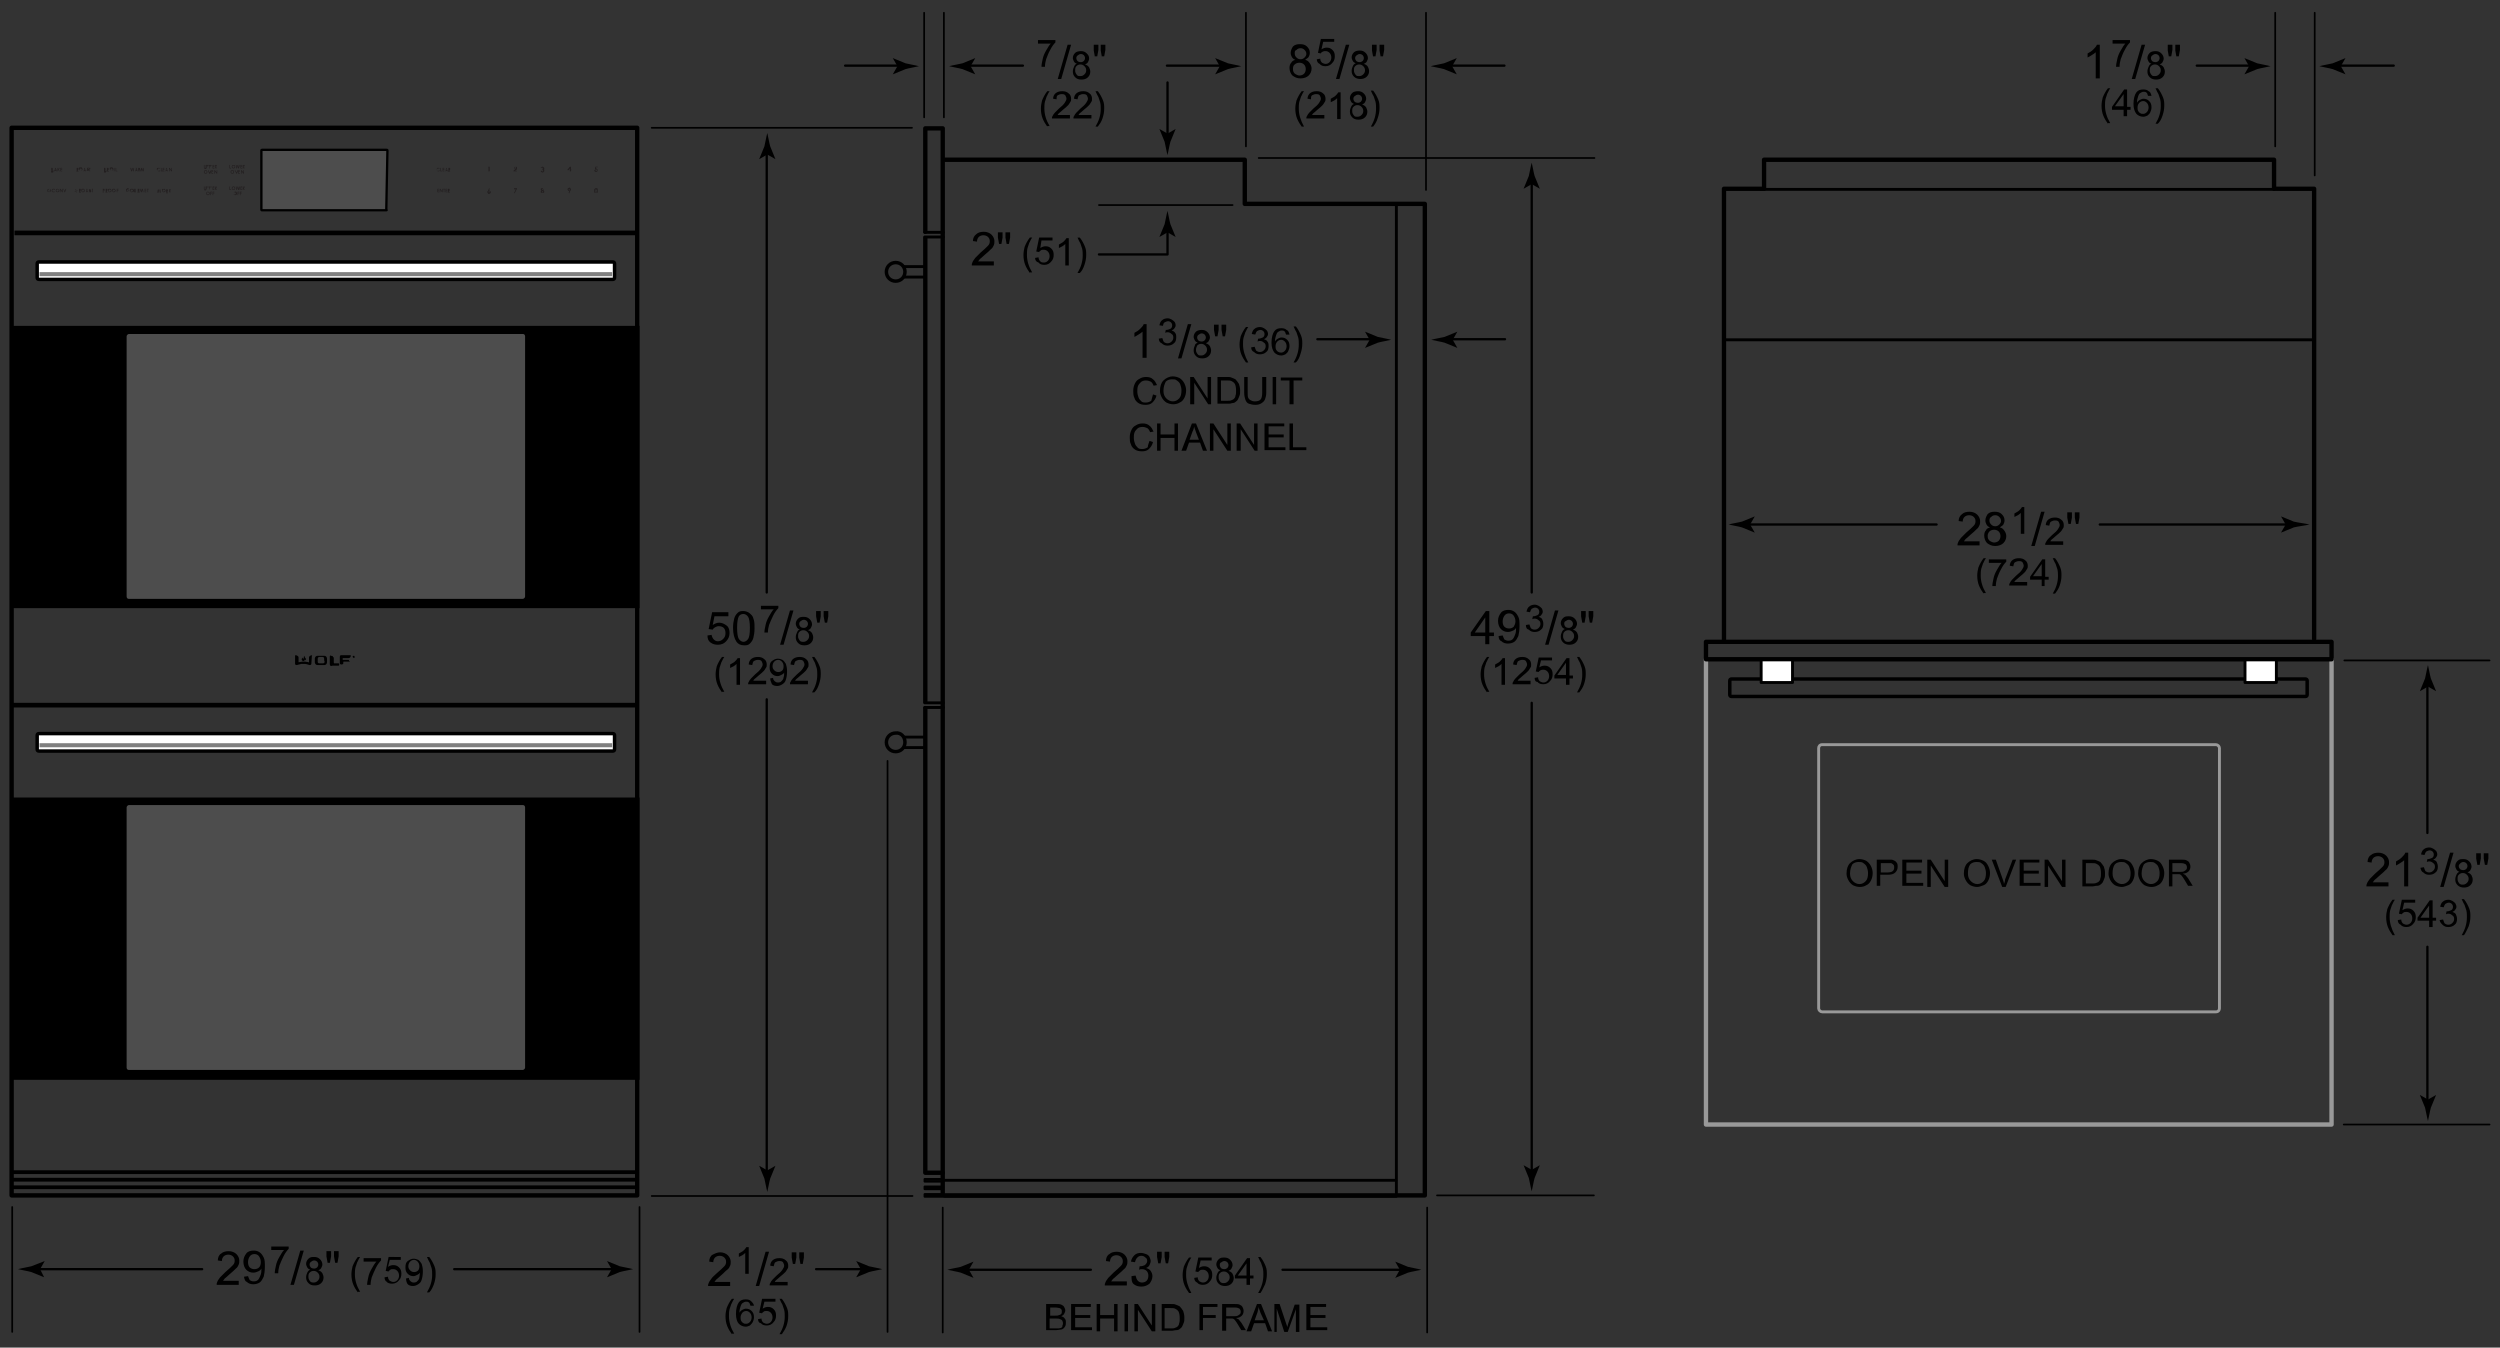 <svg version="1.1" id="Illus" xmlns="http://www.w3.org/2000/svg" x="0" y="0" width="430.4" height="232" xml:space="preserve" enable-background="new 0 0 430.4 232"><rect width="100%" height="100%" fill="#333333" stroke="none"/><style>.st2,.st3,.st4,.st5,.st6,.st7,.st8{fill:none;stroke:#000;stroke-width:.4;stroke-linecap:round;stroke-linejoin:round}.st3,.st4,.st5,.st6,.st7,.st8{stroke-width:.3}.st4,.st5,.st6,.st7,.st8{stroke-width:.75}.st5,.st6,.st7,.st8{stroke-width:.6}.st6,.st7,.st8{fill:#fff;stroke-width:.5}.st7,.st8{fill:none}.st8{fill:#fff;stroke-width:.6}.st10,.st9{fill:none;stroke:gray;stroke-width:.7}.st10{stroke:#000;stroke-width:.8}.st11{fill-rule:evenodd;clip-rule:evenodd}.st12,.st14{fill:#4d4d4d;stroke:#000;stroke-width:.4;stroke-linecap:round;stroke-linejoin:round}.st14{fill:none;stroke-width:.65}.st15,.st16{fill:#231f20}.st16{fill-rule:evenodd;clip-rule:evenodd}</style><polyline points="401.4,113.5 401.4,193.6 293.7,193.6 293.7,113.5" style="fill:none;stroke:#999;stroke-width:.75;stroke-linecap:round;stroke-linejoin:round"/><path d="M317.9 150.4c0-.8.2-1.4.6-1.8.4-.4 1-.7 1.6-.7.4 0 .8.1 1.2.3.3.2.6.5.8.9s.3.8.3 1.2c0 .5-.1.9-.3 1.3-.2.4-.5.7-.8.8-.3.2-.7.3-1.1.3-.4 0-.8-.1-1.2-.3-.3-.2-.6-.5-.8-.9s-.3-.7-.3-1.1zm.6 0c0 .6.2 1 .5 1.3.3.3.7.5 1.1.5.5 0 .8-.2 1.1-.5.3-.3.4-.8.4-1.4 0-.4-.1-.7-.2-1-.1-.3-.3-.5-.6-.7-.2-.2-.5-.2-.8-.2-.4 0-.8.1-1.1.4-.2.4-.4.9-.4 1.6zM323.1 152.7V148h2.5c.2 0 .4.1.6.2.2.1.3.3.4.4.1.2.1.4.1.6 0 .4-.1.7-.4 1-.3.3-.7.4-1.4.4h-1.2v1.9h-.6zm.7-2.5h1.2c.4 0 .7-.1.8-.2.2-.1.3-.4.3-.6 0-.2 0-.4-.1-.5s-.2-.2-.4-.3H323.8v1.6zM327.5 152.7V148h3.4v.5h-2.7v1.4h2.6v.5h-2.6v1.6h2.9v.5h-3.6zM331.8 152.7V148h.6l2.4 3.7V148h.6v4.7h-.6l-2.4-3.7v3.7h-.6zM338.1 150.4c0-.8.2-1.4.6-1.8.4-.4 1-.7 1.6-.7.4 0 .8.1 1.2.3s.6.5.8.9c.2.4.3.8.3 1.2 0 .5-.1.9-.3 1.3s-.5.7-.8.8-.7.3-1.1.3c-.4 0-.8-.1-1.2-.3-.3-.2-.6-.5-.8-.9s-.3-.7-.3-1.1zm.7 0c0 .6.2 1 .5 1.3.3.3.7.5 1.1.5.5 0 .8-.2 1.1-.5.3-.3.4-.8.4-1.4 0-.4-.1-.7-.2-1-.1-.3-.3-.5-.6-.7-.2-.2-.5-.2-.8-.2-.4 0-.8.1-1.1.4-.3.4-.4.9-.4 1.6zM344.7 152.7l-1.8-4.7h.7l1.2 3.4c.1.3.2.5.2.8.1-.3.2-.5.2-.8l1.3-3.4h.6l-1.8 4.7h-.6zM347.7 152.7V148h3.4v.5h-2.7v1.4h2.6v.5h-2.6v1.6h2.9v.5h-3.6zM352 152.7V148h.6l2.4 3.7V148h.6v4.7h-.6l-2.4-3.7v3.7h-.6zM358.5 152.7V148h1.6c.4 0 .6 0 .8.1.3.1.5.2.7.3.2.2.4.5.6.8.1.3.2.7.2 1.1 0 .4 0 .7-.1.9-.1.3-.2.5-.3.7s-.3.3-.4.4-.3.2-.6.2-.5.1-.7.1h-1.8zm.7-.6h1c.3 0 .5 0 .7-.1s.3-.1.4-.2c.1-.1.3-.3.3-.6.1-.2.1-.5.1-.9 0-.5-.1-.9-.2-1.1-.2-.3-.4-.4-.6-.5-.2-.1-.4-.1-.8-.1h-1v3.5zM363 150.4c0-.8.2-1.4.6-1.8.4-.4 1-.7 1.6-.7.4 0 .8.1 1.2.3s.6.5.8.9c.2.4.3.8.3 1.2 0 .5-.1.9-.3 1.3s-.5.7-.8.8-.7.3-1.1.3c-.4 0-.8-.1-1.2-.3-.3-.2-.6-.5-.8-.9s-.3-.7-.3-1.1zm.7 0c0 .6.2 1 .5 1.3.3.3.7.5 1.1.5.5 0 .8-.2 1.1-.5.3-.3.4-.8.4-1.4 0-.4-.1-.7-.2-1-.1-.3-.3-.5-.6-.7-.2-.2-.5-.2-.8-.2-.4 0-.8.1-1.1.4-.3.4-.4.9-.4 1.6zM368.1 150.4c0-.8.2-1.4.6-1.8.4-.4 1-.7 1.6-.7.4 0 .8.1 1.2.3s.6.5.8.9c.2.4.3.8.3 1.2 0 .5-.1.9-.3 1.3s-.5.7-.8.8c-.3.2-.7.3-1.1.3-.4 0-.8-.1-1.2-.3-.3-.2-.6-.5-.8-.9s-.3-.7-.3-1.1zm.6 0c0 .6.2 1 .5 1.3.3.3.7.5 1.1.5.5 0 .8-.2 1.1-.5.3-.3.4-.8.4-1.4 0-.4-.1-.7-.2-1-.1-.3-.3-.5-.6-.7-.2-.2-.5-.2-.8-.2-.4 0-.8.1-1.1.4-.2.4-.4.9-.4 1.6zM373.4 152.7V148h2.1c.4 0 .7 0 .9.1.2.1.4.2.5.4.1.2.2.4.2.7 0 .3-.1.6-.3.8-.2.2-.5.4-1 .4.2.1.3.2.4.2.2.2.3.4.5.6l.8 1.3h-.8l-.6-1c-.2-.3-.3-.5-.4-.6-.1-.1-.2-.3-.3-.3-.1-.1-.2-.1-.3-.1H374v2.1h-.6zm.6-2.6h1.3c.3 0 .5 0 .7-.1.2-.1.3-.2.4-.3s.1-.3.1-.4c0-.2-.1-.4-.2-.5-.2-.1-.4-.2-.8-.2H374v1.5z"/><path d="M382.1 128.8c0-.3-.3-.6-.6-.6h-67.8c-.4 0-.6.3-.6.6v44.8c0 .3.3.6.6.6h67.8c.4 0 .6-.3.6-.6v-44.8z" style="fill:none;stroke:#999;stroke-width:.5;stroke-linecap:round;stroke-linejoin:round"/><path d="M418 189.3l-1.4-.8.9 2.2c.2.8.3 1.6.5 2.3.2-.8.3-1.6.5-2.3l.9-2.2-1.4.8z"/><line class="st2" x1="417.9" y1="163" x2="417.9" y2="189.8"/><path d="M418 118.2l-1.4.8.9-2.2c.2-.8.3-1.6.5-2.3.2.8.3 1.6.5 2.3l.9 2.2-1.4-.8z"/><line class="st2" x1="417.9" y1="143.4" x2="417.9" y2="117.7"/><line class="st3" x1="428.6" y1="193.6" x2="403.5" y2="193.6"/><line class="st3" x1="403.6" y1="113.7" x2="428.6" y2="113.7"/><path d="M411.2 151.9v.7h-3.8c0-.2 0-.3.1-.5.1-.3.3-.5.5-.8l.9-.9c.6-.5 1-.9 1.3-1.2s.3-.6.3-.8c0-.3-.1-.5-.3-.7s-.5-.3-.8-.3c-.3 0-.6.1-.8.3s-.3.5-.3.8l-.7-.1c0-.5.2-1 .6-1.2.3-.3.8-.4 1.3-.4s1 .2 1.3.5.5.7.5 1.1c0 .2 0 .5-.1.7s-.2.5-.5.7c-.2.2-.6.6-1.1 1-.4.4-.7.6-.8.7-.1.1-.2.3-.3.4h2.7zM414.6 152.6h-.7v-4.5c-.2.2-.4.3-.7.5-.3.2-.5.3-.7.4v-.7c.4-.2.7-.4 1-.7.3-.3.5-.5.6-.8h.5v5.8zM416.7 149.4l.6-.1c.1.3.2.6.3.7.2.1.3.2.6.2s.5-.1.7-.3c.2-.2.3-.4.3-.7 0-.3-.1-.5-.3-.6-.2-.2-.4-.3-.7-.3-.1 0-.2 0-.4.1l.1-.5h.1c.2 0 .5-.1.7-.2.2-.1.3-.3.3-.6 0-.2-.1-.4-.2-.5-.1-.1-.3-.2-.5-.2s-.4.1-.6.2c-.1.1-.2.3-.3.6l-.6-.1c.1-.4.2-.7.5-.9.2-.2.6-.3.9-.3.3 0 .5.1.7.2.2.1.4.3.5.4s.2.4.2.6c0 .2-.1.4-.2.5-.1.2-.3.3-.5.4.3.1.5.2.6.4s.2.5.2.8c0 .4-.1.8-.4 1-.3.3-.7.4-1.1.4-.4 0-.7-.1-1-.4-.3-.1-.4-.4-.5-.8zM420.1 152.7l1.7-5.9h.6l-1.7 5.9h-.6zM423.4 150.1c-.2-.1-.4-.2-.5-.4s-.2-.4-.2-.6c0-.3.1-.6.4-.9s.6-.3 1-.3.7.1 1 .4c.2.2.4.5.4.9 0 .2-.1.4-.2.6-.1.2-.3.3-.5.4.3.1.5.2.7.5.1.2.2.5.2.7 0 .4-.1.7-.4 1-.3.3-.7.4-1.1.4s-.8-.1-1.1-.4c-.3-.3-.4-.6-.4-1 0-.3.1-.6.2-.8s.2-.4.5-.5zm-.3 1.2c0 .2 0 .3.1.5s.2.3.3.4c.2.1.3.1.5.1.3 0 .5-.1.7-.3.2-.2.3-.4.3-.7 0-.3-.1-.5-.3-.7-.2-.2-.4-.3-.7-.3-.3 0-.5.1-.7.3s-.2.4-.2.7zm.2-2.2c0 .2.1.4.2.5.1.1.3.2.6.2.2 0 .4-.1.5-.2s.2-.3.2-.5-.1-.4-.2-.5c-.1-.1-.3-.2-.5-.2s-.4.1-.5.2c-.2.2-.3.3-.3.5zM426.5 148.9l-.2-1.1v-.9h.8v.9l-.2 1.1h-.4zm1.3 0l-.2-1.1v-.9h.8v.9l-.2 1.1h-.4zM411.9 161c-.3-.4-.6-.9-.8-1.4-.2-.5-.3-1.1-.3-1.7 0-.5.1-1 .2-1.4.2-.5.5-1.1.9-1.6h.4c-.3.4-.4.8-.5.9l-.3.9c-.1.4-.1.8-.1 1.2 0 1 .3 2 .9 3.1h-.4zM412.8 158.4l.6-.1c0 .3.1.5.3.7.2.1.4.2.6.2.3 0 .5-.1.7-.3.2-.2.3-.5.3-.8 0-.3-.1-.6-.3-.8-.2-.2-.4-.3-.7-.3-.2 0-.4 0-.5.1-.1.1-.3.2-.3.3l-.5-.1.5-2.4h2.3v.5h-1.9l-.3 1.3c.3-.2.6-.3.9-.3.4 0 .7.1 1 .4s.4.6.4 1.1c0 .4-.1.8-.4 1.1-.3.4-.7.6-1.2.6-.4 0-.8-.1-1-.4-.3-.1-.5-.4-.5-.8zM418.2 159.6v-1.1h-2v-.5l2.1-3h.5v3h.6v.5h-.6v1.1h-.6zm0-1.6v-2.1l-1.5 2.1h1.5zM420 158.4l.6-.1c.1.3.2.6.3.7.2.1.3.2.6.2s.5-.1.7-.3c.2-.2.3-.4.3-.7 0-.3-.1-.5-.3-.6-.2-.2-.4-.3-.7-.3-.1 0-.2 0-.4.1l.1-.5h.1c.2 0 .5-.1.7-.2s.3-.3.3-.6c0-.2-.1-.4-.2-.5-.1-.1-.3-.2-.5-.2s-.4.1-.6.2c-.1.1-.2.3-.3.6l-.6-.1c.1-.4.2-.7.5-.9.2-.2.6-.3.9-.3.3 0 .5.1.7.2.2.1.4.3.5.4.1.2.2.4.2.6 0 .2-.1.4-.2.5-.1.2-.3.3-.5.4.3.1.5.2.6.4s.2.5.2.8c0 .4-.1.8-.4 1-.3.3-.7.4-1.1.4-.4 0-.7-.1-1-.4s-.4-.4-.5-.8zM424.2 161h-.4c.6-1 .9-2 .9-3.1 0-.4 0-.8-.1-1.2l-.3-.9c-.1-.2-.3-.5-.5-1h.4c.4.5.7 1.1.9 1.6.2.5.2.9.2 1.4 0 .6-.1 1.1-.3 1.7-.3.6-.5 1.1-.8 1.5z"/><polyline class="st4" points="401.4,110.5 293.7,110.5 293.7,113.5 401.4,113.5 401.4,110.5"/><path class="st5" d="M397.2 119.6c0 .2-.1.3-.3.3h-98.8c-.2 0-.3-.1-.3-.3v-2.4c0-.2.1-.3.3-.3h98.8c.2 0 .3.1.3.3v2.4z"/><rect x="386.5" y="113.6" class="st6" width="5.4" height="3.9"/><rect x="303.2" y="113.6" class="st6" width="5.4" height="3.9"/><polyline class="st4" points="303.7,32.4 303.7,27.5 391.5,27.5 391.5,32.4"/><path d="M132.1 201.5l-1.4-.8.9 2.2c.2.8.3 1.6.5 2.3.2-.8.3-1.6.5-2.3l.9-2.2-1.4.8z"/><line class="st2" x1="132" y1="120.4" x2="132" y2="202"/><path d="M132.1 26.6l-1.4.8.9-2.2c.2-.8.3-1.6.5-2.3.2.8.3 1.6.5 2.3l.9 2.2-1.4-.8z"/><line class="st2" x1="132" y1="102" x2="132" y2="26.1"/><path d="M121.8 109.4l.7-.1c.1.4.2.6.4.8s.4.3.7.3c.3 0 .6-.1.9-.4s.4-.6.4-1-.1-.7-.3-.9-.5-.3-.9-.3c-.2 0-.4.1-.6.2s-.3.2-.4.4l-.7-.1.6-2.9h2.8v.7H123l-.3 1.5c.3-.2.7-.4 1.1-.4.5 0 .9.2 1.3.5s.5.8.5 1.3-.2 1-.5 1.3c-.4.5-.9.7-1.5.7-.5 0-.9-.1-1.3-.4s-.5-.7-.5-1.2zM126.2 108.1c0-.7.1-1.2.2-1.6s.3-.7.6-1 .6-.3 1-.3c.3 0 .6.1.8.2s.4.3.6.5.3.5.4.9.1.8.1 1.4c0 .7-.1 1.2-.2 1.6s-.3.7-.6 1-.6.3-1 .3c-.6 0-1-.2-1.3-.6-.4-.6-.6-1.4-.6-2.4zm.7 0c0 .9.1 1.6.3 1.9s.5.5.8.5.6-.2.8-.5.3-.9.3-1.9c0-.9-.1-1.6-.3-1.9s-.5-.5-.8-.5c-.3 0-.6.1-.8.4-.2.4-.3 1-.3 2zM131 104.8v-.5h3v.4c-.3.3-.6.7-.9 1.3s-.5 1.1-.7 1.6c-.1.4-.2.8-.2 1.3h-.6c0-.4.1-.8.2-1.3s.3-1 .6-1.5.5-.9.8-1.2H131zM134.3 111l1.7-5.9h.6l-1.7 5.9h-.6zM137.7 108.4c-.2-.1-.4-.2-.5-.4s-.2-.4-.2-.6c0-.3.1-.6.4-.9s.6-.3 1-.3.7.1 1 .4c.2.2.4.5.4.9 0 .2-.1.4-.2.6-.1.2-.3.3-.5.4.3.1.5.2.7.5.1.2.2.5.2.7 0 .4-.1.7-.4 1-.3.3-.7.4-1.1.4-.5 0-.8-.1-1.1-.4-.3-.3-.4-.6-.4-1 0-.3.1-.6.2-.8s.2-.5.5-.5zm-.3 1.1c0 .2 0 .3.1.5s.2.3.3.4c.2.1.3.1.5.1.3 0 .5-.1.7-.3.2-.2.3-.4.3-.7 0-.3-.1-.5-.3-.7s-.4-.3-.7-.3c-.3 0-.5.1-.7.3s-.2.5-.2.7zm.2-2.1c0 .2.1.4.2.5.1.1.3.2.6.2.2 0 .4-.1.5-.2s.2-.3.2-.5-.1-.4-.2-.5c-.1-.1-.3-.2-.5-.2s-.4.1-.5.2c-.2.1-.3.3-.3.5zM140.7 107.2l-.2-1.1v-.9h.8v.9l-.2 1.1h-.4zm1.3 0l-.2-1.1v-.9h.8v.9l-.2 1.1h-.4zM124.3 119.2c-.3-.4-.6-.9-.8-1.4-.2-.5-.3-1.1-.3-1.7 0-.5.1-1 .2-1.4.2-.5.5-1.1.9-1.6h.4c-.3.4-.4.8-.5.9l-.3.9c-.1.4-.1.8-.1 1.2 0 1 .3 2 .9 3h-.4zM127.4 117.9h-.6v-3.6c-.1.1-.3.3-.5.4l-.6.3v-.6c.3-.2.6-.3.8-.5.2-.2.4-.4.5-.6h.4v4.6zM131.9 117.3v.5h-3.1c0-.1 0-.3.1-.4.1-.2.2-.4.4-.6l.7-.7c.5-.4.8-.7 1-1s.3-.5.3-.7c0-.2-.1-.4-.2-.6-.2-.2-.4-.2-.6-.2-.3 0-.5.1-.7.2s-.2.4-.3.7l-.6-.1c0-.4.2-.8.5-1s.6-.3 1.1-.3c.4 0 .8.1 1.1.4.3.2.4.6.4.9 0 .2 0 .4-.1.5s-.2.4-.4.6c-.2.2-.5.5-.9.8-.3.3-.6.5-.7.6-.1.1-.2.2-.2.3h2.2zM132.6 116.8l.5-.1c0 .3.1.4.3.6.1.1.3.2.5.2s.3 0 .5-.1l.3-.3c.1-.1.2-.3.2-.5.1-.2.1-.5.1-.7v-.1c-.1.2-.3.3-.5.4s-.4.2-.6.2c-.4 0-.7-.1-1-.4s-.4-.6-.4-1.1c0-.5.1-.9.4-1.1s.6-.4 1-.4c.3 0 .6.1.8.2.3.2.4.4.6.7.1.3.2.7.2 1.3 0 .6-.1 1.1-.2 1.4-.1.4-.3.6-.6.8-.3.2-.6.3-.9.3-.4 0-.7-.1-.9-.3-.1-.3-.3-.6-.3-1zm2.3-2.1c0-.3-.1-.6-.3-.8-.2-.2-.4-.3-.6-.3-.3 0-.5.1-.7.3-.2.2-.3.5-.3.8 0 .3.1.5.3.7.2.2.4.3.7.3.3 0 .5-.1.7-.3.1-.1.2-.3.2-.7zM139.1 117.3v.5H136c0-.1 0-.3.1-.4.1-.2.2-.4.4-.6l.7-.7c.5-.4.8-.7 1-1s.3-.5.3-.7c0-.2-.1-.4-.2-.6-.2-.2-.4-.2-.6-.2-.3 0-.5.1-.7.2s-.2.4-.3.7l-.6-.1c0-.4.2-.8.5-1s.6-.3 1.1-.3c.4 0 .8.1 1.1.4.3.2.4.6.4.9 0 .2 0 .4-.1.5s-.2.4-.4.6c-.2.2-.5.5-.9.8-.3.3-.6.5-.7.6-.1.1-.2.2-.2.3h2.2zM140.2 119.2h-.4c.6-1 .9-2 .9-3 0-.4 0-.8-.1-1.2l-.3-.9c-.1-.2-.3-.5-.5-1h.4c.4.5.7 1.1.9 1.6.2.5.2.9.2 1.4 0 .6-.1 1.1-.3 1.7-.2.6-.4 1-.8 1.4z"/><line class="st3" x1="112.2" y1="22" x2="157" y2="22"/><line class="st3" x1="112.2" y1="205.9" x2="157.1" y2="205.9"/><g><path d="M263.7 201.4l-1.4-.8.9 2.2c.2.8.3 1.6.5 2.3.2-.8.3-1.6.5-2.3l.9-2.2-1.4.8z"/><line class="st2" x1="263.7" y1="121" x2="263.7" y2="201.9"/><g><path d="M263.7 31.7l-1.4.8.9-2.2c.2-.8.3-1.6.5-2.3.2.8.3 1.6.5 2.3l.9 2.2-1.4-.8z"/><line class="st2" x1="263.7" y1="102" x2="263.7" y2="31.2"/></g></g><g><path d="M255.7 110.9v-1.4h-2.5v-.6l2.6-3.7h.6v3.7h.8v.6h-.8v1.4h-.7zm0-2v-2.6l-1.8 2.6h1.8zM258 109.5l.7-.1c.1.3.2.5.3.7.2.1.4.2.6.2.2 0 .4 0 .6-.1.2-.1.3-.2.4-.4.1-.2.2-.4.3-.7s.1-.6.1-.9v-.1c-.1.2-.3.4-.6.5-.2.1-.5.2-.8.2-.5 0-.9-.2-1.2-.5s-.5-.8-.5-1.4c0-.6.2-1 .5-1.4.3-.4.8-.5 1.3-.5.4 0 .7.1 1 .3s.5.5.7.9.2.9.2 1.6c0 .7-.1 1.3-.2 1.7-.2.4-.4.8-.7 1-.3.2-.7.3-1.1.3-.4 0-.8-.1-1.1-.4-.3-.1-.5-.4-.5-.9zm2.9-2.5c0-.4-.1-.7-.3-1s-.5-.4-.8-.4c-.3 0-.6.1-.8.4-.2.3-.3.6-.3 1s.1.7.3.9c.2.2.5.3.8.3.3 0 .6-.1.8-.3.1-.2.3-.5.3-.9zM262.7 107.6l.6-.1c.1.3.2.6.3.7.2.1.3.2.6.2s.5-.1.7-.3c.2-.2.3-.4.3-.7 0-.3-.1-.5-.3-.6-.2-.2-.4-.3-.7-.3-.1 0-.2 0-.4.1l.1-.5h.1c.2 0 .5-.1.7-.2.2-.1.3-.3.3-.6 0-.2-.1-.4-.2-.5-.1-.1-.3-.2-.5-.2s-.4.1-.6.2c-.1.1-.2.3-.3.6l-.6-.1c.1-.4.2-.7.5-.9.2-.2.6-.3.9-.3.3 0 .5.1.7.2.2.1.4.3.5.4s.2.4.2.6c0 .2-.1.4-.2.5-.1.2-.3.3-.5.4.3.1.5.2.6.4s.2.5.2.8c0 .4-.1.8-.4 1-.3.3-.7.4-1.1.4-.4 0-.7-.1-1-.4-.4-.1-.5-.4-.5-.8zM266 111l1.7-5.9h.6l-1.7 5.9h-.6zM269.4 108.3c-.2-.1-.4-.2-.5-.4s-.2-.4-.2-.6c0-.3.1-.6.4-.9s.6-.3 1-.3.7.1 1 .4c.2.2.4.5.4.9 0 .2-.1.4-.2.6-.1.2-.3.3-.5.4.3.1.5.2.7.5.1.2.2.5.2.7 0 .4-.1.7-.4 1-.3.3-.7.4-1.1.4s-.8-.1-1.1-.4c-.3-.3-.4-.6-.4-1 0-.3.1-.6.2-.8s.2-.4.5-.5zm-.3 1.2c0 .2 0 .3.1.5s.2.3.3.4c.2.1.3.1.5.1.3 0 .5-.1.7-.3.2-.2.3-.4.3-.7 0-.3-.1-.5-.3-.7-.2-.2-.4-.3-.7-.3-.3 0-.5.1-.7.3s-.2.5-.2.7zm.2-2.1c0 .2.1.4.2.5.1.1.3.2.6.2.2 0 .4-.1.5-.2s.2-.3.2-.5-.1-.4-.2-.5c-.1-.1-.3-.2-.5-.2s-.4.1-.5.2c-.3.1-.3.3-.3.5zM272.4 107.2l-.2-1.1v-.9h.8v.9l-.2 1.1h-.4zm1.3 0l-.2-1.1v-.9h.8v.9l-.2 1.1h-.4zM256 119.2c-.3-.4-.6-.9-.8-1.4s-.3-1.1-.3-1.7c0-.5.1-1 .2-1.4.2-.5.5-1.1.9-1.6h.4c-.3.4-.4.8-.5.9l-.3.9c-.1.4-.1.8-.1 1.2 0 1 .3 2 .9 3h-.4zM259.1 117.9h-.6v-3.6c-.1.1-.3.3-.5.4l-.6.3v-.6c.3-.2.6-.3.8-.5s.4-.4.5-.6h.4v4.6zM263.5 117.3v.5h-3.1c0-.1 0-.3.1-.4.1-.2.2-.4.4-.6l.7-.7c.5-.4.8-.7 1-1s.3-.5.3-.7c0-.2-.1-.4-.2-.6-.2-.2-.4-.2-.6-.2-.3 0-.5.1-.7.2s-.2.4-.3.7l-.6-.1c0-.4.2-.8.5-1s.6-.3 1.1-.3c.4 0 .8.1 1.1.4.3.2.4.6.4.9 0 .2 0 .4-.1.5s-.2.4-.4.6c-.2.2-.5.5-.9.8-.3.3-.6.5-.7.6-.1.1-.2.2-.2.3h2.2zM264.2 116.7l.6-.1c0 .3.1.5.3.7.2.1.4.2.6.2.3 0 .5-.1.7-.3.2-.2.3-.5.3-.8 0-.3-.1-.6-.3-.8-.2-.2-.4-.3-.7-.3-.2 0-.3 0-.5.1-.1.1-.3.2-.3.3l-.5-.1.5-2.4h2.3v.5h-1.9l-.3 1.2c.3-.2.6-.3.9-.3.4 0 .7.1 1 .4s.4.6.4 1.1c0 .4-.1.8-.4 1.1-.3.4-.7.6-1.2.6-.4 0-.8-.1-1-.4-.4 0-.5-.4-.5-.7zM269.6 117.9v-1.1h-2v-.5l2.1-3h.5v3h.6v.5h-.6v1.1h-.6zm0-1.7v-2.1l-1.5 2.1h1.5zM271.9 119.2h-.4c.6-1 .9-2 .9-3 0-.4 0-.8-.1-1.2l-.3-.9c-.1-.2-.3-.5-.5-1h.4c.4.5.7 1.1.9 1.6.2.5.2.9.2 1.4 0 .6-.1 1.1-.3 1.7s-.5 1-.8 1.4z"/></g><line class="st3" x1="216.7" y1="27.2" x2="274.5" y2="27.2"/><line class="st3" x1="247.4" y1="205.8" x2="274.4" y2="205.8"/><g><line class="st3" x1="152.8" y1="131" x2="152.8" y2="229.3"/><path d="M148.2 218.5l-.8-1.4 2.2.9c.8.2 1.6.3 2.3.5-.8.2-1.6.3-2.3.5l-2.2.9.8-1.4z"/><line class="st2" x1="140.5" y1="218.5" x2="148.7" y2="218.5"/><g><path d="M125.7 220.7v.7h-3.8c0-.2 0-.3.1-.5.1-.3.3-.5.5-.8s.5-.5.9-.9c.6-.5 1-.9 1.3-1.2s.3-.6.3-.8c0-.3-.1-.5-.3-.7s-.5-.3-.8-.3c-.3 0-.6.1-.8.3s-.3.5-.3.8l-.7-.1c0-.5.2-1 .6-1.2s.8-.4 1.3-.4 1 .2 1.3.5.5.7.5 1.1c0 .2 0 .5-.1.7s-.2.5-.5.7-.6.6-1.1 1c-.4.4-.7.6-.8.7s-.2.3-.3.4h2.7zM128.9 219.3h-.6v-3.6c-.1.1-.3.3-.5.4l-.6.3v-.6c.3-.2.6-.3.8-.5.2-.2.4-.4.5-.6h.4v4.6zM130.1 221.4l1.7-5.9h.6l-1.7 5.9h-.6zM135.6 220.8v.5h-3.1c0-.1 0-.3.1-.4.1-.2.2-.4.4-.6l.7-.7c.5-.4.8-.7 1-1s.3-.5.3-.7c0-.2-.1-.4-.2-.6-.2-.2-.4-.2-.6-.2-.3 0-.5.1-.7.2s-.2.4-.3.7l-.6-.1c0-.4.2-.8.5-1s.6-.3 1.1-.3c.4 0 .8.1 1.1.4.3.2.4.6.4.9 0 .2 0 .4-.1.5s-.2.4-.4.6c-.2.2-.5.5-.9.8-.3.3-.6.5-.7.6-.1.1-.2.2-.2.3h2.2zM136.5 217.6l-.2-1.1v-.9h.8v.9l-.2 1.1h-.4zm1.3 0l-.2-1.1v-.9h.8v.9l-.2 1.1h-.4zM126 229.7c-.3-.4-.6-.9-.8-1.4s-.3-1.1-.3-1.7c0-.5.1-1 .2-1.4.2-.5.5-1.1.9-1.6h.4c-.3.4-.4.8-.5.9l-.3.9c-.1.4-.1.8-.1 1.2 0 1 .3 2 .9 3h-.4zM129.8 224.8h-.6c-.1-.2-.1-.4-.2-.5-.2-.2-.3-.2-.6-.2-.2 0-.3.1-.5.2s-.3.3-.4.6-.2.6-.2 1.1c.1-.2.3-.4.5-.5s.4-.2.6-.2c.4 0 .7.1 1 .4s.4.6.4 1.1c0 .3-.1.6-.2.8-.1.2-.3.4-.5.6-.2.1-.5.2-.7.2-.5 0-.9-.2-1.2-.5-.3-.3-.5-.9-.5-1.7 0-.9.2-1.6.5-2 .3-.4.7-.5 1.2-.5.4 0 .7.1.9.3s.5.5.5.8zm-2.3 2c0 .2 0 .4.1.6s.2.3.4.4c.1.1.3.1.5.1s.4-.1.6-.3c.2-.2.3-.5.3-.8 0-.3-.1-.6-.3-.8-.2-.2-.4-.3-.6-.3-.3 0-.5.1-.7.3-.2.3-.3.5-.3.8zM130.5 227.1l.6-.1c0 .3.1.5.3.7.2.1.4.2.6.2.3 0 .5-.1.7-.3.2-.2.3-.5.3-.8 0-.3-.1-.6-.3-.8s-.4-.3-.7-.3c-.2 0-.4 0-.5.1-.1.1-.3.2-.3.3l-.5-.1.5-2.4h2.3v.5h-1.9l-.3 1.2c.3-.2.6-.3.9-.3.4 0 .7.1 1 .4s.4.6.4 1.1c0 .4-.1.8-.4 1.1-.3.4-.7.6-1.2.6-.4 0-.8-.1-1-.4-.3 0-.5-.3-.5-.7zM134.6 229.7h-.4c.6-1 .9-2 .9-3 0-.4 0-.8-.1-1.2l-.3-.9c-.1-.2-.3-.5-.5-1h.4c.4.5.7 1.1.9 1.6.2.5.2.9.2 1.4 0 .6-.1 1.1-.3 1.7-.2.5-.5 1-.8 1.4z"/></g></g><g><path d="M361.5 13.5h-.7V9c-.2.2-.4.3-.7.5-.3.2-.5.3-.7.4v-.7c.4-.2.7-.4 1-.7.3-.3.5-.5.6-.8h.5v5.8zM363.7 7.4v-.5h3v.4c-.3.3-.6.7-.9 1.3-.3.5-.5 1.1-.7 1.6-.1.4-.2.8-.2 1.3h-.6c0-.4.1-.8.2-1.3s.3-1 .6-1.5.5-.9.8-1.2h-2.2zM367 13.6l1.7-5.9h.6l-1.7 5.9h-.6zM370.4 11c-.2-.1-.4-.2-.5-.4s-.2-.4-.2-.6c0-.3.1-.6.4-.9.2-.2.6-.3 1-.3s.7.1 1 .4c.2.2.4.5.4.9 0 .2-.1.4-.2.6s-.3.3-.5.4c.3.1.5.2.7.5.1.2.2.5.2.7 0 .4-.1.7-.4 1-.3.3-.7.4-1.1.4s-.8-.1-1.1-.4-.4-.6-.4-1c0-.3.1-.6.2-.8s.2-.5.5-.5zm-.3 1.1c0 .2 0 .3.1.5s.2.3.3.4.3.1.5.1c.3 0 .5-.1.7-.3s.3-.4.3-.7c0-.3-.1-.5-.3-.7-.2-.2-.4-.3-.7-.3-.3 0-.5.1-.7.3s-.2.5-.2.7zm.2-2.1c0 .2.1.4.2.5s.3.2.6.2c.2 0 .4-.1.5-.2s.2-.3.2-.5-.1-.4-.2-.5c-.1-.1-.3-.2-.5-.2s-.4.1-.5.2c-.2.1-.3.3-.3.5zM373.4 9.8l-.2-1.1v-1h.8v.9l-.2 1.1h-.4zm1.3 0l-.2-1.1v-1h.8v.9l-.2 1.1h-.4zM362.9 21.3c-.3-.4-.6-.9-.8-1.4-.2-.5-.3-1.1-.3-1.7 0-.5.1-1 .2-1.4.2-.5.5-1.1.9-1.6h.4c-.3.4-.4.8-.5.9l-.3.9c-.1.4-.1.8-.1 1.2 0 1 .3 2 .9 3h-.4zM365.6 20v-1.1h-2v-.5l2.1-3h.5v3h.6v.5h-.6V20h-.6zm0-1.7v-2.1l-1.5 2.1h1.5zM370.4 16.5h-.6c-.1-.2-.1-.4-.2-.5-.2-.2-.3-.2-.6-.2-.2 0-.3.1-.5.2s-.3.3-.4.6c-.1.3-.2.6-.2 1.1.1-.2.3-.4.5-.5.2-.1.4-.2.6-.2.4 0 .7.1 1 .4s.4.6.4 1.1c0 .3-.1.6-.2.8-.1.3-.3.4-.5.6-.2.1-.5.2-.7.2-.5 0-.9-.2-1.2-.5-.3-.4-.5-.9-.5-1.7 0-.9.2-1.6.5-2 .3-.4.7-.5 1.2-.5.4 0 .7.1.9.3.3.1.4.4.5.8zm-2.4 2c0 .2 0 .4.1.6.1.2.2.3.4.4.1.1.3.1.5.1s.4-.1.6-.3c.2-.2.3-.5.3-.8 0-.3-.1-.6-.3-.8s-.4-.3-.6-.3c-.3 0-.5.1-.7.3s-.3.5-.3.8zM371.5 21.3h-.4c.6-1 .9-2 .9-3 0-.4 0-.8-.1-1.2l-.3-.9c-.1-.2-.3-.5-.5-1h.4c.4.5.7 1.1.9 1.6.2.5.2.9.2 1.4 0 .6-.1 1.1-.3 1.7-.2.6-.4 1-.8 1.4z"/></g><line class="st3" x1="391.7" y1="2.2" x2="391.7" y2="25.2"/><g><path d="M387.2 11.4l-.8-1.4 2.2.9c.8.2 1.6.3 2.3.5-.8.2-1.6.3-2.3.5l-2.2.9.8-1.4z"/><line class="st2" x1="378.2" y1="11.3" x2="387.7" y2="11.3"/><g><path d="M403 11.4l.8-1.4-2.2.9c-.8.2-1.6.3-2.3.5.8.2 1.6.3 2.3.5l2.2.9-.8-1.4z"/><line class="st2" x1="412.1" y1="11.3" x2="402.5" y2="11.3"/></g></g><line class="st3" x1="398.5" y1="2.2" x2="398.5" y2="30.2"/><g><path class="st5" d="M155.8 46.8c0 .9-.7 1.6-1.6 1.6-.9 0-1.6-.7-1.6-1.6 0-.9.7-1.6 1.6-1.6.9 0 1.6.7 1.6 1.6z"/><line class="st7" x1="155.7" y1="45.9" x2="159.2" y2="45.9"/><line class="st7" x1="155.7" y1="47.7" x2="159.2" y2="47.7"/></g><line class="st7" x1="159.2" y1="40" x2="162.4" y2="40"/><line class="st7" x1="159.2" y1="40.8" x2="162.4" y2="40.8"/><g><path class="st5" d="M155.8 127.8c0 .9-.7 1.6-1.6 1.6-.9 0-1.6-.7-1.6-1.6 0-.9.7-1.6 1.6-1.6.9-.1 1.6.6 1.6 1.6z"/><line class="st7" x1="155.7" y1="126.9" x2="159.2" y2="126.9"/><line class="st7" x1="155.7" y1="128.7" x2="159.2" y2="128.7"/></g><line class="st7" x1="159.2" y1="121" x2="162.4" y2="121"/><line class="st7" x1="159.2" y1="121.8" x2="162.4" y2="121.8"/><g><line class="st7" x1="240.4" y1="35.4" x2="240.4" y2="205.5"/><polyline class="st4" points="162.7,27.5 214.3,27.5 214.3,35.1 245.3,35.1 245.3,205.8 162.6,205.8"/><polyline class="st4" points="162.3,205.6 162.3,22.1 159.3,22.1 159.3,39.9"/><line class="st4" x1="159.3" y1="120.8" x2="159.3" y2="41"/><polyline class="st4" points="162.3,201.9 159.3,201.9 159.3,121.9"/><polyline class="st2" points="162,203 159.2,203 159.2,203.4 162,203.4"/><polyline class="st2" points="162,204.3 159.2,204.3 159.2,204.7 162,204.7"/><polyline class="st2" points="162,205.6 159.2,205.6 159.2,206 240.4,206"/></g><line class="st7" x1="303.2" y1="32.6" x2="391.5" y2="32.6"/><polyline class="st4" points="391.5,32.5 398.4,32.5 398.4,110"/><polyline class="st4" points="296.8,110.3 296.8,32.5 303.7,32.5"/><line class="st7" x1="296.8" y1="58.5" x2="398.4" y2="58.5"/><line class="st7" x1="240.3" y1="203.2" x2="162.4" y2="203.2"/><g><path d="M178.7 7.4v-.5h3v.4c-.3.3-.6.7-.9 1.3-.3.5-.5 1.1-.7 1.6-.1.4-.2.8-.2 1.3h-.6c0-.4.1-.8.2-1.3s.3-1 .6-1.5.5-.9.8-1.2h-2.2zM182.1 13.6l1.7-5.9h.6l-1.7 5.9h-.6zM185.4 11c-.2-.1-.4-.2-.5-.4s-.2-.4-.2-.6c0-.3.1-.6.4-.9.2-.2.6-.3 1-.3s.7.1 1 .4.4.5.4.9c0 .2-.1.4-.2.6s-.3.3-.5.4c.3.1.5.2.7.5.1.2.2.5.2.7 0 .4-.1.7-.4 1-.3.3-.7.4-1.1.4-.5 0-.8-.1-1.1-.4s-.4-.6-.4-1c0-.3.1-.6.2-.8s.2-.5.5-.5zm-.3 1.1c0 .2 0 .3.1.5s.2.3.3.4.3.1.5.1c.3 0 .5-.1.7-.3s.3-.4.3-.7c0-.3-.1-.5-.3-.7-.2-.2-.4-.3-.7-.3-.3 0-.5.1-.7.3s-.2.5-.2.7zm.2-2.1c0 .2.1.4.2.5s.3.2.6.2c.2 0 .4-.1.5-.2s.2-.3.2-.5-.1-.4-.2-.5c-.1-.1-.3-.2-.5-.2s-.4.1-.5.2c-.2.1-.3.3-.3.5zM188.5 9.8l-.2-1.1v-1h.8v.9l-.2 1.1h-.4zm1.2 0l-.2-1.1v-1h.8v.9l-.2 1.1h-.4zM180.3 21.8c-.3-.4-.6-.9-.8-1.4-.2-.5-.3-1.1-.3-1.7 0-.5.1-1 .2-1.4.2-.5.5-1.1.9-1.6h.4c-.3.4-.4.8-.5.9l-.3.9c-.1.4-.1.8-.1 1.2 0 1 .3 2 .9 3h-.4zM184.2 19.9v.5h-3.1c0-.1 0-.3.1-.4.1-.2.2-.4.4-.6l.7-.7c.5-.4.8-.7 1-1s.3-.5.3-.7c0-.2-.1-.4-.2-.6-.2-.2-.4-.2-.6-.2-.3 0-.5.1-.7.2s-.2.4-.2.7l-.6-.1c0-.4.2-.8.5-1 .3-.2.6-.3 1.1-.3.4 0 .8.1 1.1.4.3.2.4.6.4.9 0 .2 0 .4-.1.5s-.2.4-.4.6c-.2.2-.5.5-.9.8-.3.3-.6.5-.7.6-.1.1-.2.2-.2.3h2.1zM187.9 19.9v.5h-3.1c0-.1 0-.3.1-.4.1-.2.2-.4.4-.6l.7-.7c.5-.4.8-.7 1-1s.3-.5.3-.7c0-.2-.1-.4-.2-.6-.2-.2-.4-.2-.6-.2-.3 0-.5.1-.7.2s-.2.4-.3.7l-.6-.1c0-.4.2-.8.5-1 .3-.2.6-.3 1.1-.3.4 0 .8.1 1.1.4.3.2.4.6.4.9 0 .2 0 .4-.1.5s-.2.4-.4.6c-.2.2-.5.5-.9.8-.3.3-.6.5-.7.6s-.2.2-.2.3h2.2zM189 21.8h-.4c.6-1 .9-2 .9-3 0-.4 0-.8-.1-1.2l-.3-.9c-.1-.2-.3-.5-.5-1h.4c.4.5.7 1.1.9 1.6.2.5.2.9.2 1.4 0 .6-.1 1.1-.3 1.7-.2.6-.5 1-.8 1.4z"/><line class="st3" x1="159.1" y1="2.2" x2="159.1" y2="20.2"/><g><path d="M154.5 11.4l-.8-1.4 2.2.9c.8.2 1.6.3 2.3.5-.8.2-1.6.3-2.3.5l-2.2.9.8-1.4z"/><line class="st2" x1="145.5" y1="11.3" x2="155" y2="11.3"/><g><path d="M167.1 11.4l.8-1.4-2.2.9c-.8.2-1.6.3-2.3.5.8.2 1.6.3 2.3.5l2.2.9-.8-1.4z"/><line class="st2" x1="176.1" y1="11.3" x2="166.6" y2="11.3"/></g></g><line class="st3" x1="162.5" y1="2.2" x2="162.5" y2="20.2"/><g><path d="M197.4 61.6h-.7v-4.5c-.2.2-.4.3-.7.5-.3.2-.5.3-.7.4v-.7c.4-.2.7-.4 1-.7.3-.3.5-.5.6-.8h.5v5.8zM199.5 58.3l.6-.1c.1.3.2.6.3.7.2.1.3.2.6.2s.5-.1.7-.3c.2-.2.3-.4.3-.7 0-.3-.1-.5-.3-.6-.2-.2-.4-.3-.7-.3-.1 0-.2 0-.4.1l.1-.5h.1c.2 0 .5-.1.7-.2.2-.1.3-.3.3-.6 0-.2-.1-.4-.2-.5-.1-.1-.3-.2-.5-.2s-.4.1-.6.2-.2.3-.3.6l-.6-.1c.1-.4.2-.7.5-.9.2-.2.6-.3.9-.3.3 0 .5.1.7.2s.4.3.5.4.2.4.2.6c0 .2-.1.4-.2.5-.1.2-.3.3-.5.4.3.1.5.2.6.4.2.2.2.5.2.8 0 .4-.1.8-.4 1-.3.3-.7.4-1.1.4-.4 0-.7-.1-1-.4-.3-.1-.5-.4-.5-.8zM202.8 61.7l1.7-5.9h.6l-1.7 5.9h-.6zM206.2 59c-.2-.1-.4-.2-.5-.4s-.2-.4-.2-.6c0-.3.1-.6.4-.9.2-.2.6-.3 1-.3s.7.1 1 .4c.2.2.4.5.4.9 0 .2-.1.4-.2.6-.1.2-.3.3-.5.4.3.1.5.2.7.5.1.2.2.5.2.7 0 .4-.1.7-.4 1-.3.3-.7.4-1.1.4-.5 0-.8-.1-1.1-.4s-.4-.6-.4-1c0-.3.1-.6.2-.8 0-.2.2-.4.5-.5zm-.3 1.2c0 .2 0 .3.1.5s.2.3.3.4.3.1.5.1c.3 0 .5-.1.7-.3s.3-.4.3-.7c0-.3-.1-.5-.3-.7-.2-.2-.4-.3-.7-.3-.3 0-.5.1-.7.3-.1.2-.2.5-.2.7zm.2-2.1c0 .2.1.4.2.5.1.1.3.2.6.2.2 0 .4-.1.5-.2s.2-.3.2-.5-.1-.4-.2-.5c-.1-.1-.3-.2-.5-.2s-.4.1-.5.2c-.2.1-.3.3-.3.5zM209.2 57.9l-.2-1.1v-.9h.8v.9l-.2 1.1h-.4zm1.3 0l-.2-1.1v-.9h.8v.9l-.2 1.1h-.4zM214.5 62.4c-.3-.4-.6-.9-.8-1.4-.2-.5-.3-1.1-.3-1.7 0-.5.1-1 .2-1.4.2-.5.5-1.1.9-1.6h.4c-.3.4-.4.8-.5.9l-.3.9c-.1.4-.1.8-.1 1.2 0 1 .3 2 .9 3.1h-.4zM215.4 59.8l.6-.1c.1.3.2.6.3.7.2.1.3.2.6.2s.5-.1.7-.3c.2-.2.3-.4.3-.7 0-.3-.1-.5-.3-.6-.2-.2-.4-.3-.7-.3-.1 0-.2 0-.4.1l.1-.5h.1c.2 0 .5-.1.7-.2.2-.1.3-.3.3-.6 0-.2-.1-.4-.2-.5-.1-.1-.3-.2-.5-.2s-.4.1-.6.2c-.1.1-.2.3-.3.6l-.6-.1c.1-.4.2-.7.5-.9.2-.2.6-.3.9-.3.3 0 .5.1.7.2s.4.3.5.4.2.4.2.6c0 .2-.1.4-.2.5-.1.2-.3.3-.5.4.3.1.5.2.6.4.2.2.2.5.2.8 0 .4-.1.8-.4 1-.3.3-.7.4-1.1.4-.4 0-.7-.1-1-.4-.3-.1-.5-.4-.5-.8zM222 57.6h-.6c-.1-.2-.1-.4-.2-.5-.2-.2-.3-.2-.6-.2-.2 0-.3.1-.5.2s-.3.3-.4.6c-.1.3-.2.6-.2 1.1.1-.2.3-.4.5-.5.2-.1.4-.2.6-.2.4 0 .7.1 1 .4s.4.6.4 1.1c0 .3-.1.6-.2.8-.1.3-.3.4-.5.6-.2.1-.5.2-.7.2-.5 0-.9-.2-1.2-.5-.3-.4-.5-.9-.5-1.7 0-.9.2-1.6.5-2 .3-.4.7-.5 1.2-.5.4 0 .7.1.9.3.3.1.4.4.5.8zm-2.4 2c0 .2 0 .4.1.6.1.2.2.3.4.4.2.1.3.1.5.1s.4-.1.6-.3c.2-.2.3-.5.3-.8 0-.3-.1-.6-.3-.8-.2-.2-.4-.3-.6-.3-.3 0-.5.1-.7.3s-.3.5-.3.8zM223.1 62.4h-.4c.6-1 .9-2 .9-3.1 0-.4 0-.8-.1-1.2l-.3-.9c-.1-.2-.3-.5-.5-1h.4c.4.5.7 1.1.9 1.6.2.5.2.9.2 1.4 0 .6-.1 1.1-.3 1.7-.2.7-.4 1.1-.8 1.5zM198.5 67.9l.6.2c-.1.5-.4.9-.7 1.2-.3.3-.7.4-1.2.4s-.9-.1-1.2-.3c-.3-.2-.6-.5-.7-.9-.2-.4-.2-.8-.2-1.2 0-.5.1-.9.3-1.3.2-.4.4-.6.8-.8.3-.2.7-.3 1.1-.3.5 0 .9.1 1.2.4.3.2.5.6.7 1l-.6.1c-.1-.3-.3-.6-.5-.7s-.5-.2-.8-.2c-.4 0-.7.1-.9.3s-.4.4-.5.7c-.1.3-.1.6-.1.9 0 .4.1.7.2 1 .1.3.3.5.5.7s.5.2.8.2c.3 0 .6-.1.9-.3.1-.4.2-.7.3-1.1zM199.7 67.3c0-.8.2-1.4.6-1.8s1-.7 1.6-.7c.4 0 .8.1 1.2.3.3.2.6.5.8.9.2.4.3.8.3 1.2 0 .5-.1.9-.3 1.3s-.5.7-.8.8c-.3.2-.7.3-1.1.3-.4 0-.8-.1-1.2-.3-.3-.2-.6-.5-.8-.9s-.3-.7-.3-1.1zm.6 0c0 .6.2 1 .5 1.3s.7.5 1.1.5c.5 0 .8-.2 1.1-.5.3-.3.4-.8.4-1.4 0-.4-.1-.7-.2-1-.1-.3-.3-.5-.6-.7-.2-.2-.5-.2-.8-.2-.4 0-.8.1-1.1.4-.2.4-.4.9-.4 1.6zM204.9 69.6v-4.7h.6l2.4 3.7v-3.7h.6v4.7h-.5l-2.4-3.7v3.7h-.7zM209.6 69.6v-4.7h1.6c.4 0 .6 0 .8.1.3.1.5.2.7.3.2.2.4.5.6.8.1.3.2.7.2 1.1 0 .4 0 .7-.1.9-.1.3-.2.5-.3.7s-.3.3-.4.4-.3.2-.6.2c-.2.1-.5.1-.7.1h-1.8zm.7-.6h1c.3 0 .5 0 .7-.1s.3-.1.4-.2c.1-.1.3-.3.3-.6.1-.2.1-.5.1-.9 0-.5-.1-.9-.2-1.1-.2-.3-.4-.4-.6-.5-.2-.1-.4-.1-.8-.1h-1V69zM217.4 64.9h.6v2.7c0 .5-.1.8-.2 1.1s-.3.5-.6.7c-.3.2-.6.3-1.1.3-.4 0-.8-.1-1.1-.2s-.5-.4-.6-.7c-.1-.3-.2-.7-.2-1.2v-2.7h.6v2.7c0 .4 0 .7.1.9s.2.3.4.4c.2.1.4.2.7.2.5 0 .8-.1 1-.3.2-.2.3-.6.3-1.2v-2.7zM219.1 69.6v-4.7h.6v4.7h-.6zM222 69.6v-4.1h-1.5V65h3.7v.5h-1.5v4.1h-.7zM197.9 75.9l.6.2c-.1.5-.4.9-.7 1.2-.3.3-.7.4-1.2.4s-.9-.1-1.2-.3c-.3-.2-.6-.5-.7-.9-.2-.4-.2-.8-.2-1.2 0-.5.1-.9.3-1.3.2-.4.4-.6.8-.8.3-.2.7-.3 1.1-.3.5 0 .9.1 1.2.4.3.2.5.6.7 1l-.6.1c-.1-.3-.3-.6-.5-.7s-.5-.2-.8-.2c-.4 0-.7.1-.9.3s-.4.4-.5.7c-.1.3-.1.6-.1.9 0 .4.1.7.2 1 .1.3.3.5.5.7s.5.2.8.2c.3 0 .6-.1.9-.3 0-.4.2-.7.3-1.1zM199.2 77.6v-4.7h.6v1.9h2.4v-1.9h.6v4.7h-.6v-2.2h-2.4v2.2h-.6zM203.4 77.6l1.8-4.7h.7l1.9 4.7h-.7l-.5-1.4h-1.9l-.5 1.4h-.8zm1.4-1.9h1.6l-.5-1.3c-.1-.4-.3-.7-.3-1-.1.3-.1.6-.3.9l-.5 1.4zM208.3 77.6v-4.7h.6l2.4 3.7v-3.7h.6v4.7h-.6l-2.4-3.7v3.7h-.6zM212.9 77.6v-4.7h.6l2.4 3.7v-3.7h.6v4.7h-.5l-2.4-3.7v3.7h-.7zM217.7 77.6v-4.7h3.4v.5h-2.7v1.4h2.6v.5h-2.6V77h2.9v.5h-3.6zM222 77.6v-4.7h.6V77h2.3v.5H222z"/></g><g><path d="M235.8 58.5l-.8-1.4 2.2.9c.8.2 1.6.3 2.3.5-.8.2-1.6.3-2.3.5l-2.2.9.8-1.4z"/><line class="st2" x1="226.8" y1="58.4" x2="236.3" y2="58.4"/><g><path d="M250.1 58.5l.8-1.4-2.2.9c-.8.2-1.6.3-2.3.5.8.2 1.6.3 2.3.5l2.2.9-.8-1.4z"/><line class="st2" x1="259.1" y1="58.4" x2="249.6" y2="58.4"/></g></g><g><line class="st3" x1="214.5" y1="2.2" x2="214.5" y2="25.2"/><line class="st3" x1="245.5" y1="2.2" x2="245.5" y2="32.7"/><path d="M210 11.4l-.8-1.4 2.2.9c.8.2 1.6.3 2.3.5-.8.2-1.6.3-2.3.5l-2.2.9.8-1.4z"/><line class="st2" x1="200.9" y1="11.3" x2="210.4" y2="11.3"/><g><path d="M250 11.4l.8-1.4-2.2.9c-.8.2-1.6.3-2.3.5.8.2 1.6.3 2.3.5l2.2.9-.8-1.4z"/><line class="st2" x1="259" y1="11.3" x2="249.5" y2="11.3"/></g><g><path d="M223 10.3c-.3-.1-.5-.3-.6-.5s-.2-.4-.2-.7c0-.4.2-.8.4-1.1.3-.3.7-.4 1.2-.4s.9.1 1.2.4c.3.3.5.6.5 1.1 0 .3-.1.5-.2.7-.1.2-.4.3-.6.5.4.1.6.3.8.6s.3.6.3.9c0 .5-.2.9-.5 1.2-.3.3-.8.5-1.4.5-.6 0-1-.2-1.4-.5-.3-.3-.5-.8-.5-1.3 0-.4.1-.7.3-.9.1-.2.3-.4.7-.5zm-.4 1.5c0 .2 0 .4.1.6.1.2.2.3.4.4s.4.2.6.2c.3 0 .6-.1.8-.3s.3-.5.3-.8c0-.3-.1-.6-.3-.8-.2-.2-.5-.3-.8-.3-.3 0-.6.1-.8.3-.2.1-.3.4-.3.7zm.3-2.6c0 .3.1.5.3.7.2.2.4.3.7.3.3 0 .5-.1.7-.3.2-.2.3-.4.3-.6 0-.3-.1-.5-.3-.7-.2-.2-.4-.3-.7-.3-.3 0-.5.1-.7.3-.3.1-.3.3-.3.6zM226.7 10.2l.6-.1c0 .3.1.5.3.7.2.1.4.2.6.2.3 0 .5-.1.7-.3.2-.2.3-.5.3-.8 0-.3-.1-.6-.3-.8-.2-.2-.4-.3-.7-.3-.2 0-.3 0-.5.1s-.3.2-.3.3l-.5-.1.5-2.4h2.3v.5h-1.9l-.3 1.3c.3-.2.6-.3.9-.3.4 0 .7.1 1 .4.3.3.4.6.4 1.1 0 .4-.1.8-.4 1.1-.3.4-.7.6-1.2.6-.4 0-.8-.1-1-.4-.3-.1-.5-.4-.5-.8zM230 13.6l1.7-5.9h.6l-1.7 5.9h-.6zM233.4 10.9c-.2-.1-.4-.2-.5-.4s-.2-.4-.2-.6c0-.3.1-.6.4-.9.2-.2.6-.3 1-.3s.7.1 1 .4c.2.2.4.5.4.9 0 .2-.1.4-.2.6s-.3.3-.5.4c.3.1.5.2.7.5.1.2.2.5.2.7 0 .4-.1.7-.4 1-.3.3-.7.4-1.1.4s-.8-.1-1.1-.4-.4-.6-.4-1c0-.3.1-.6.2-.8s.2-.4.5-.5zm-.3 1.2c0 .2 0 .3.1.5s.2.3.3.4.3.1.5.1c.3 0 .5-.1.7-.3s.3-.4.3-.7c0-.3-.1-.5-.3-.7-.2-.2-.4-.3-.7-.3-.3 0-.5.1-.7.3s-.2.4-.2.7zm.2-2.1c0 .2.1.4.2.5s.3.2.6.2c.2 0 .4-.1.5-.2s.2-.3.2-.5-.1-.4-.2-.5c-.1-.1-.3-.2-.5-.2s-.4.1-.5.2c-.2.1-.3.3-.3.5zM236.4 9.8l-.2-1.1v-1h.8v.9l-.2 1.1h-.4zm1.3 0l-.2-1.1v-1h.8v.9l-.2 1.1h-.4zM224.1 21.8c-.3-.4-.6-.9-.8-1.4-.2-.5-.3-1.1-.3-1.7 0-.5.1-1 .2-1.4.2-.5.5-1.1.9-1.6h.4c-.3.4-.4.8-.5.9l-.3.9c-.1.4-.1.8-.1 1.2 0 1 .3 2 .9 3.1h-.4zM228 19.9v.5h-3.1c0-.1 0-.3.1-.4.1-.2.2-.4.4-.6l.7-.7c.5-.4.8-.7 1-1s.3-.5.3-.7c0-.2-.1-.4-.2-.6-.2-.2-.4-.2-.6-.2-.3 0-.5.1-.7.2s-.2.4-.2.7l-.6-.1c0-.4.2-.8.5-1 .3-.2.6-.3 1.1-.3.4 0 .8.1 1.1.4.3.2.4.6.4.9 0 .2 0 .4-.1.5s-.2.4-.4.6c-.2.2-.5.5-.9.8-.3.3-.6.5-.7.6-.1.1-.2.2-.2.3h2.1zM230.8 20.5h-.6v-3.6c-.1.1-.3.3-.5.4l-.6.3V17c.3-.2.6-.3.8-.5s.4-.4.5-.6h.4v4.6zM233.1 17.9c-.2-.1-.4-.2-.5-.4s-.2-.4-.2-.6c0-.3.1-.6.4-.9.2-.2.6-.3 1-.3s.7.1 1 .4c.2.2.4.5.4.9 0 .2-.1.4-.2.6s-.3.3-.5.4c.3.1.5.2.7.5.1.2.2.5.2.7 0 .4-.1.7-.4 1-.3.3-.7.4-1.1.4-.5 0-.8-.1-1.1-.4s-.4-.6-.4-1c0-.3.1-.6.2-.8s.2-.4.5-.5zm-.3 1.2c0 .2 0 .3.1.5s.2.3.3.4.3.1.5.1c.3 0 .5-.1.7-.3s.3-.4.3-.7c0-.3-.1-.5-.3-.7s-.4-.3-.7-.3c-.3 0-.5.1-.7.3s-.2.4-.2.7zm.2-2.1c0 .2.1.4.2.5s.3.2.6.2c.2 0 .4-.1.5-.2s.2-.3.2-.5-.1-.4-.2-.5c-.1-.1-.3-.2-.5-.2s-.4.1-.5.2c-.2.1-.3.3-.3.5zM236.4 21.8h-.4c.6-1 .9-2 .9-3.1 0-.4 0-.8-.1-1.2l-.3-.9c-.1-.2-.3-.5-.5-1h.4c.4.5.7 1.1.9 1.6.2.5.2.9.2 1.4 0 .6-.1 1.1-.3 1.7-.2.7-.5 1.1-.8 1.5z"/></g></g><g><line class="st3" x1="189.2" y1="35.3" x2="212.2" y2="35.3"/><path d="M201 40l-1.4.8.9-2.2c.2-.8.3-1.6.5-2.3.2.8.3 1.6.5 2.3l.9 2.2-1.4-.8z"/><polyline class="st2" points="201,39.5 201,43.8 189.2,43.8"/><path d="M201 23l-1.4-.8.9 2.2c.2.8.3 1.6.5 2.3.2-.8.3-1.6.5-2.3l.9-2.2-1.4.8z"/><line class="st2" x1="201" y1="14.2" x2="201" y2="23.4"/><g><path d="M171.1 45v.7h-3.8c0-.2 0-.3.1-.5.1-.3.3-.5.5-.8l.9-.9c.6-.5 1-.9 1.3-1.2s.3-.6.3-.8c0-.3-.1-.5-.3-.7s-.5-.3-.8-.3c-.3 0-.6.1-.8.3s-.3.5-.3.8l-.7-.1c0-.5.2-.9.6-1.2.3-.3.8-.4 1.3-.4s1 .2 1.3.5.5.7.5 1.1c0 .2 0 .5-.1.7s-.2.5-.5.7c-.2.2-.6.6-1.1 1-.4.4-.7.6-.8.7-.1.1-.2.3-.3.4h2.7zM172 42l-.2-1.1V40h.8v.9l-.2 1.1h-.4zm1.3 0l-.2-1.1V40h.8v.9l-.2 1.1h-.4zM177.3 47c-.3-.4-.6-.9-.8-1.4s-.3-1.1-.3-1.7c0-.5.1-1 .2-1.4.2-.5.5-1.1.9-1.6h.4c-.3.4-.4.8-.5.9l-.3.9c-.1.4-.1.8-.1 1.2 0 1 .3 2 .9 3h-.4zM178.2 44.4l.6-.1c0 .3.1.5.3.7s.4.2.6.2c.3 0 .5-.1.7-.3.2-.2.3-.5.3-.8 0-.3-.1-.6-.3-.8s-.4-.3-.7-.3c-.2 0-.4 0-.5.1-.1.1-.3.2-.3.3l-.5-.1.5-2.4h2.3v.5h-1.9l-.2 1.3c.3-.2.6-.3.9-.3.4 0 .7.1 1 .4.3.3.4.6.4 1.1 0 .4-.1.8-.4 1.1-.3.4-.7.6-1.2.6-.4 0-.8-.1-1-.4-.4-.1-.6-.4-.6-.8zM184 45.7h-.6V42c-.1.1-.3.3-.5.4l-.6.3v-.6c.3-.2.6-.3.8-.5s.4-.4.5-.6h.4v4.7zM185.9 47h-.4c.6-1 .9-2 .9-3 0-.4 0-.8-.1-1.2l-.3-.9c-.1-.2-.3-.5-.5-1h.4c.4.5.7 1.1.9 1.6.2.5.2.9.2 1.4 0 .6-.1 1.1-.3 1.7s-.4 1-.8 1.4z"/></g></g></g><g><path d="M6.9 218.5l.8-1.4-2.3.9c-.8.2-1.6.3-2.3.5.8.2 1.6.3 2.3.5l2.2.9-.7-1.4z"/><line class="st2" x1="34.8" y1="218.5" x2="6.4" y2="218.5"/><path d="M105.3 218.5l-.8-1.4 2.2.9c.8.2 1.6.3 2.3.5-.8.2-1.6.3-2.3.5l-2.2.9.8-1.4z"/><line class="st2" x1="78.2" y1="218.5" x2="105.8" y2="218.5"/><g><path d="M41.1 220.5v.7h-3.8c0-.2 0-.3.1-.5.1-.3.3-.5.5-.8l.9-.9c.6-.5 1-.9 1.3-1.2s.3-.6.3-.8c0-.3-.1-.5-.3-.7s-.5-.3-.8-.3c-.3 0-.6.1-.8.3s-.3.5-.3.8l-.7-.1c0-.5.2-1 .6-1.2.3-.3.8-.4 1.3-.4s1 .2 1.3.5.5.7.5 1.1c0 .2 0 .5-.1.7s-.2.5-.5.7c-.2.2-.6.6-1.1 1-.4.4-.7.6-.8.7-.1.1-.2.3-.3.4h2.7zM42 219.8l.7-.1c.1.3.2.5.3.7.2.1.4.2.6.2.2 0 .4 0 .6-.1.2-.1.3-.2.4-.4.1-.2.2-.4.3-.7s.1-.6.1-.9v-.1c-.1.2-.3.4-.6.5-.2.1-.5.2-.8.2-.5 0-.9-.2-1.2-.5s-.5-.8-.5-1.4c0-.6.2-1 .5-1.4.3-.4.8-.5 1.3-.5.4 0 .7.1 1 .3s.5.5.7.9.2.9.2 1.6c0 .7-.1 1.3-.2 1.7-.2.4-.4.8-.7 1-.3.2-.7.3-1.1.3-.4 0-.8-.1-1.1-.4-.3-.1-.4-.4-.5-.9zm2.9-2.5c0-.4-.1-.7-.3-1s-.5-.4-.8-.4c-.3 0-.6.1-.8.4-.2.3-.3.6-.3 1s.1.7.3.9c.2.2.5.3.8.3.3 0 .6-.1.8-.3.2-.2.3-.5.3-.9zM46.7 215.1v-.5h3v.4c-.3.3-.6.7-.9 1.3s-.5 1.1-.7 1.6c-.1.4-.2.8-.2 1.3h-.6c0-.4.1-.8.2-1.3s.3-1 .6-1.5.5-.9.8-1.2h-2.2zM50 221.2l1.7-5.9h.6l-1.7 5.9H50zM53.4 218.6c-.2-.1-.4-.2-.5-.4s-.2-.4-.2-.6c0-.3.1-.6.4-.9s.6-.3 1-.3.7.1 1 .4c.2.2.4.5.4.9 0 .2-.1.4-.2.6-.1.2-.3.3-.5.4.3.1.5.2.7.5.1.2.2.5.2.7 0 .4-.1.7-.4 1-.3.3-.7.4-1.1.4-.5 0-.8-.1-1.1-.4-.3-.3-.4-.6-.4-1 0-.3.1-.6.2-.8s.2-.4.5-.5zm-.3 1.2c0 .2 0 .3.1.5s.2.3.3.4c.2.1.3.1.5.1.3 0 .5-.1.7-.3.2-.2.3-.4.3-.7 0-.3-.1-.5-.3-.7s-.4-.3-.7-.3c-.3 0-.5.1-.7.3s-.2.4-.2.7zm.2-2.1c0 .2.1.4.2.5.1.1.3.2.6.2.2 0 .4-.1.5-.2s.2-.3.2-.5-.1-.4-.2-.5c-.1-.1-.3-.2-.5-.2s-.4.1-.5.2c-.2.1-.3.3-.3.5zM56.4 217.4l-.2-1.1v-.9h.8v.9l-.2 1.1h-.4zm1.3 0l-.2-1.1v-.9h.8v.9l-.2 1.1h-.4zM61.6 222.5c-.3-.4-.6-.9-.8-1.4s-.3-1.1-.3-1.7c0-.5.1-1 .2-1.4.2-.5.5-1.1.9-1.6h.4c-.3.4-.4.8-.5.9l-.3.9c-.1.4-.1.8-.1 1.2 0 1 .3 2 .9 3h-.4zM62.6 217.1v-.5h3v.4c-.3.3-.6.7-.9 1.3s-.5 1.1-.7 1.6c-.1.4-.2.8-.2 1.3h-.6c0-.4.1-.8.2-1.3s.3-1 .6-1.5.5-.9.8-1.2h-2.2zM66.2 219.9l.6-.1c0 .3.1.5.3.7.2.1.4.2.6.2.3 0 .5-.1.7-.3.2-.2.3-.5.3-.8 0-.3-.1-.6-.3-.8s-.4-.3-.7-.3c-.2 0-.4 0-.5.1-.1.1-.3.2-.3.3l-.5-.1.5-2.4H69v.5h-1.9l-.3 1.2c.3-.2.6-.3.9-.3.4 0 .7.1 1 .4s.4.6.4 1.1c0 .4-.1.8-.4 1.1-.3.4-.7.6-1.2.6-.4 0-.8-.1-1-.4-.1 0-.3-.3-.3-.7zM69.9 220.1l.5-.1c0 .3.1.4.3.6.1.1.3.2.5.2s.3 0 .5-.1l.3-.3c.1-.1.2-.3.2-.5s.1-.5.1-.7v-.1c-.1.2-.3.3-.5.4-.2.1-.4.2-.6.2-.4 0-.7-.1-1-.4s-.4-.6-.4-1.1c0-.5.1-.9.4-1.1s.6-.4 1-.4c.3 0 .6.1.8.2.3.2.4.4.6.7.1.3.2.7.2 1.3 0 .6-.1 1.1-.2 1.4-.1.4-.3.6-.6.8-.3.2-.6.3-.9.3-.4 0-.7-.1-.9-.3s-.3-.7-.3-1zm2.3-2.1c0-.3-.1-.6-.3-.8-.2-.2-.4-.3-.6-.3-.3 0-.5.1-.7.3-.2.2-.3.5-.3.8 0 .3.1.5.3.7.2.2.4.3.7.3.3 0 .5-.1.7-.3.1-.1.2-.4.2-.7zM73.9 222.5h-.4c.6-1 .9-2 .9-3 0-.4 0-.8-.1-1.2l-.3-.9c-.1-.2-.3-.5-.5-1h.4c.4.5.7 1.1.9 1.6.2.5.2.9.2 1.4 0 .6-.1 1.1-.3 1.7-.2.5-.4 1-.8 1.4z"/></g><line class="st3" x1="2.1" y1="207.8" x2="2.1" y2="229.3"/><line class="st3" x1="110.1" y1="207.8" x2="110.1" y2="229.3"/></g><g><path d="M340.8 93.2v.7H337c0-.2 0-.3.1-.5.1-.3.3-.5.5-.8l.9-.9c.6-.5 1-.9 1.3-1.2s.3-.6.3-.8c0-.3-.1-.5-.3-.7s-.5-.3-.8-.3c-.3 0-.6.1-.8.3s-.3.5-.3.8l-.7-.1c0-.5.2-.9.6-1.2.3-.3.8-.4 1.3-.4s1 .2 1.3.5.5.7.5 1.1c0 .2 0 .5-.1.7s-.2.5-.5.7c-.2.2-.6.6-1.1 1-.4.4-.7.6-.8.7-.1.1-.2.3-.3.4h2.7zM342.6 90.8c-.3-.1-.5-.3-.6-.5s-.2-.4-.2-.7c0-.4.2-.8.4-1.1.3-.3.7-.4 1.2-.4s.9.1 1.2.4.5.6.5 1.1c0 .3-.1.5-.2.7-.1.2-.4.3-.6.5.4.1.6.3.8.6s.3.6.3.9c0 .5-.2.9-.5 1.2-.3.3-.8.5-1.4.5-.6 0-1-.2-1.4-.5-.3-.3-.5-.8-.5-1.3 0-.4.1-.7.3-.9.1-.3.4-.4.7-.5zm-.4 1.4c0 .2 0 .4.1.6.1.2.2.3.4.4s.4.2.6.2c.3 0 .6-.1.8-.3s.3-.5.3-.8c0-.3-.1-.6-.3-.8-.2-.2-.5-.3-.8-.3-.3 0-.6.1-.8.3-.1.1-.3.4-.3.7zm.3-2.6c0 .3.1.5.3.7.2.2.4.3.7.3.3 0 .5-.1.7-.3.2-.2.3-.4.3-.6 0-.3-.1-.5-.3-.7-.2-.2-.4-.3-.7-.3-.3 0-.5.1-.7.3-.2.1-.3.3-.3.6zM348.5 91.9h-.6v-3.6c-.1.1-.3.3-.5.4l-.6.3v-.6c.3-.2.6-.3.8-.5s.4-.4.5-.6h.4v4.6zM349.7 94l1.7-5.9h.6l-1.7 5.9h-.6zM355.2 93.3v.5h-3.1c0-.1 0-.3.1-.4.1-.2.2-.4.4-.6l.7-.7c.5-.4.8-.7 1-1s.3-.5.3-.7c0-.2-.1-.4-.2-.6-.2-.2-.4-.2-.6-.2-.3 0-.5.1-.7.2s-.2.4-.3.7l-.6-.1c0-.4.2-.8.5-1 .3-.2.6-.3 1.1-.3.4 0 .8.1 1.1.4.3.2.4.6.4.9 0 .2 0 .4-.1.5s-.2.4-.4.6c-.2.2-.5.5-.9.8-.3.3-.6.5-.7.6-.1.1-.2.2-.2.3h2.2zM356.1 90.2l-.2-1.1v-.9h.8v.9l-.2 1.1h-.4zm1.3 0l-.2-1.1v-.9h.8v.9l-.2 1.1h-.4zM341.5 102.2c-.3-.4-.6-.9-.8-1.4-.2-.5-.3-1.1-.3-1.7 0-.5.1-1 .2-1.4.2-.5.5-1.1.9-1.6h.4c-.3.4-.4.8-.5.9l-.3.9c-.1.4-.1.8-.1 1.2 0 1 .3 2 .9 3h-.4zM342.4 96.8v-.5h3v.4c-.3.3-.6.7-.9 1.3-.3.5-.5 1.1-.7 1.6-.1.4-.2.8-.2 1.3h-.6c0-.4.1-.8.2-1.3s.3-1 .6-1.5.5-.9.8-1.2h-2.2zM349 100.3v.5h-3.1c0-.1 0-.3.1-.4.1-.2.2-.4.4-.6l.7-.7c.5-.4.8-.7 1-1s.3-.5.3-.7c0-.2-.1-.4-.2-.6-.2-.2-.4-.2-.6-.2-.3 0-.5.1-.7.2s-.2.4-.3.7l-.6-.1c0-.4.2-.8.5-1s.6-.3 1.1-.3c.4 0 .8.1 1.1.4.3.2.4.6.4.9 0 .2 0 .4-.1.5s-.2.4-.4.6c-.2.2-.5.5-.9.8-.3.3-.6.5-.7.6s-.2.2-.2.3h2.2zM351.5 100.9v-1.1h-2v-.5l2.1-3h.5v3h.6v.5h-.7v1.1h-.5zm0-1.7v-2.1l-1.5 2.1h1.5zM353.8 102.2h-.4c.6-1 .9-2 .9-3 0-.4 0-.8-.1-1.2l-.3-.9c-.1-.2-.3-.5-.5-1h.4c.4.5.7 1.1.9 1.6.2.5.2.9.2 1.4 0 .6-.1 1.1-.3 1.7-.2.6-.5 1-.8 1.4z"/><g><path d="M301.3 90.3l.8-1.4-2.2.9c-.8.2-1.6.3-2.3.5.8.2 1.6.3 2.3.5l2.2.9-.8-1.4z"/><line class="st2" x1="333.4" y1="90.3" x2="300.8" y2="90.3"/><g><path d="M393.5 90.3l-.8-1.4 2.2.9c.8.2 1.9.3 2.7.5-.8.2-1.9.3-2.7.5l-2.2.9.8-1.4z"/><line class="st2" x1="361.5" y1="90.3" x2="394" y2="90.3"/></g></g></g><g><path class="st8" d="M105.8 47.8c0 .2-.1.3-.3.3H6.7c-.2 0-.3-.1-.3-.3v-2.4c0-.2.1-.3.3-.3h98.8c.2 0 .3.1.3.3v2.4z"/><line class="st9" x1="6.8" y1="47.2" x2="105.4" y2="47.2"/><rect x="2.2" y="56.1" width="107.9" height="48.6"/><line class="st10" x1="2.5" y1="40.1" x2="110" y2="40.1"/><path d="M60.7 113.1c0-.1.1-.2.2-.2s.2.1.2.2-.1.2-.2.2l-.2-.2zm.4 0c0-.1-.1-.1-.1-.1-.1 0-.1.1-.1.1 0 .1.1.1.1.1l.1-.1zm-.1.1l-.1-.1v.1-.2h.2c-.1 0-.1.1-.1.2zm-.1-.2s.1 0 0 0c.1 0 0 0 0 0z"/><path class="st11" d="M52.4 112.9s0 .1.1.3c.1.1.3.3.1.5 0 0 0-.1-.1-.2 0 0 0 .2-.2.3-.2 0-.3-.1-.3-.1s-.2-.2.1-.5c0 0 0 .2.1.2s.1-.1.1-.1v-.2c0-.1.1-.2.1-.2z"/><path class="st11" d="M53.7 112.8c-.1 0-.5.1-.5.4v.8s0 .1-.1 0c-.1 0-.6-.1-.6-.1h-.4s-.5.1-.6.1h-.1v-.8c0-.3-.4-.4-.5-.4-.1 0-.1.1-.1.1v1.4s0 .2.3.2c0 0 .7-.2.8-.2h.6c.2 0 .8.2.8.2.3 0 .3-.2.3-.2l.1-1.5c.1.1.1 0 0 0zM57.5 114.2s-.1 0 0 0l-.1-.1v-.8c0-.3-.4-.4-.5-.4-.1 0-.1.1-.1.1v1.4s0 .2.3.2"/><path class="st11" d="M57.5 114.2s-.1 0 0 0l-.1-.1v-.8c0-.3-.4-.4-.5-.4-.1 0-.1.1-.1.1v1.4s0 .2.3.2"/><path class="st11" d="M57.5 114.2s-.1 0 0 0l-.1-.1v-.8c0-.3-.4-.4-.5-.4-.1 0-.1.1-.1.1v1.4s0 .2.3.2h1.2s.1 0 .1-.2-.1-.2-.1-.2h-.8zM60.2 113.9h-1c-.1 0-.1.1-.1.1v.2s0 .2-.3.2-.3-.2-.3-.2v-1.1c0-.3.2-.3.2-.3h1.6s.1 0 .1.1-.1.4-.4.4h-1v.3h1s.1 0 .1.2c.3.1.1.1.1.1z"/><path d="M56.3 114s0 .5-.5.5h-1.1c-.5 0-.5-.5-.5-.5v-.6s0-.5.5-.5h1.1c.5 0 .5.5.5.5v.6zm-.5-.6c0-.1 0-.3-.3-.3H55c-.3 0-.3.3-.3.3v.5c0 .1 0 .3.3.3h.6c.3 0 .3-.3.3-.3-.1 0-.1-.5-.1-.5z"/><g><path class="st12" d="M90.6 102.7c0 .3-.3.6-.6.6H22.2c-.4 0-.6-.3-.6-.6V57.9c0-.3.3-.6.6-.6H90c.4 0 .6.3.6.6v44.8z"/></g><g><path class="st8" d="M105.8 129c0 .2-.1.3-.3.3H6.7c-.2 0-.3-.1-.3-.3v-2.4c0-.2.1-.3.3-.3h98.8c.2 0 .3.1.3.3v2.4z"/><line class="st9" x1="6.8" y1="128.3" x2="105.4" y2="128.3"/></g><rect x="2.2" y="137.3" width="107.9" height="48.6"/><g><path class="st12" d="M90.6 183.8c0 .3-.3.6-.6.6H22.2c-.4 0-.6-.3-.6-.6V139c0-.3.3-.6.6-.6H90c.4 0 .6.3.6.6v44.8z"/></g><g><path d="M66.5 36.2H45.1s-.1 0-.1-.1V25.9s0-.1.1-.1h21.5s.1 0 .1.1l-.2 10.3c.1-.1.1 0 0 0z" style="fill-rule:evenodd;clip-rule:evenodd;fill:#4d4d4d;stroke:#000;stroke-width:.4;stroke-linecap:round;stroke-linejoin:round;stroke-miterlimit:2.613"/></g><g><rect x="2" y="22" class="st4" width="107.7" height="183.8"/><line class="st14" x1="109.7" y1="203.1" x2="2.1" y2="203.1"/><line class="st14" x1="109.7" y1="204.4" x2="2.1" y2="204.4"/><line class="st14" x1="109.7" y1="201.8" x2="2.1" y2="201.8"/></g><line class="st10" x1="2.2" y1="121.4" x2="109.6" y2="121.4"/><g><path class="st15" d="M75.7 29h-.3c-.1 0-.1 0-.1.1l-.1.1v.1s0 .1.1.1h.2s.1 0 .1-.1l.1.1-.1.1h-.1c-.1 0-.2 0-.2-.1-.1-.1-.1-.1-.1-.2V29l.1-.1H75.6s.1 0 .1.1zM75.8 28.9h.1v.5h.2v.1h-.3v-.6zM76.2 28.9h.3v.1h-.2v.1h.2v.1h-.2v.2h.2v.1h-.3v-.6zM76.8 28.9h.1l.2.6H77v-.1h-.2v.1h-.1l.1-.6zm.1.1l-.1.2h.2l-.1-.2zM77.2 28.9h.2s.1 0 .1.1v.2l-.1.1.1.3h-.1l-.1-.3v.3h-.1v-.7zm.1.2h0z"/><g><path class="st15" d="M75.3 32.5h.3v.1h-.2v.1h.2v.1h-.2v.2h.2v.1h-.3v-.6zM75.7 32.5h.1l.3.4v-.4h.1v.6h-.1l-.3-.4v.4h-.1v-.6zM76.3 32.5h.3v.1h-.1v.5h-.1v-.5h-.1v-.1zM76.7 32.5h.3v.1h-.2v.1h.2v.1h-.2v.2h.2v.1h-.3v-.6zM77.1 32.5h.2s.1 0 .1.1v.2l-.1.1.1.3h-.1l-.1-.3v.3h-.1v-.7zm.1.3h0z"/></g><g><path class="st15" d="M35.1 28.4h.1v.4c0 .1 0 .1.1.1h.1v-.5h.1V29s-.1.1-.2.1-.1 0-.1-.1c0 0-.1-.1-.1-.2v-.4z"/><path class="st15" d="M35.6 28.4H35.9v.1c0 .1 0 .1-.1.1h-.2v.4h-.1v-.6zm.1.3c.1 0 .1 0 .1-.1 0 0 0-.1-.1-.1v.2zM36.1 28.4H36.4v.1c0 .1 0 .1-.1.1h-.2v.4H36v-.6zm.1.3c.1 0 .1 0 .1-.1 0 0 0-.1-.1-.1v.2zM36.6 28.4h.3v.1h-.2v.1h.2v.1h-.2v.2h.2v.1h-.3v-.6zM37 28.4H37.3v.1c0 .1 0 .1-.1.2l.1.3h-.1l-.1-.3v.3H37v-.6zm.1.3c.1 0 .1 0 .1-.1 0 0 0-.1-.1-.1v.2zM35.7 29.6c0 .2-.1.3-.3.3-.2 0-.3-.1-.3-.3 0-.2.1-.3.3-.3.2 0 .3.1.3.3zm-.5 0c0 .1.1.2.2.2s.2-.1.2-.2-.1-.2-.2-.2-.2.1-.2.2zM35.8 29.3h.1l.2.4.2-.4h.1l-.2.6H36l-.2-.6z"/><path class="st15" d="M36.4 29.3h.3v.1h-.2v.1h.2v.1h-.2v.2h.2v.1h-.3v-.6zM36.8 29.3h.2l.3.4v-.4h.1v.6h-.1l-.3-.4v.4h-.1v-.6z"/><g><path class="st15" d="M35.1 32.1h.1v.4c0 .1 0 .1.1.1h.1v-.5h.1V32.7s-.1.1-.2.1-.1 0-.1-.1c0 0-.1-.1-.1-.2v-.4z"/><path class="st15" d="M35.6 32.1H35.9v.1c0 .1 0 .1-.1.1h-.2v.3h-.1v-.5zm.1.2c.1 0 .1 0 .1-.1 0 0 0-.1-.1-.1v.2zM36.1 32.1H36.4v.1c0 .1 0 .1-.1.1h-.2v.3H36v-.5zm.1.2c.1 0 .1 0 .1-.1 0 0 0-.1-.1-.1v.2zM36.6 32.1h.3v.1h-.2v.1h.2v.1h-.2v.2h.2v.1h-.3v-.6zM37 32.1H37.3v.1c0 .1 0 .1-.1.2l.1.3h-.1l-.1-.3v.3H37v-.6zm.1.2c.1 0 .1 0 .1-.1 0 0 0-.1-.1-.1v.2z"/></g><g><path class="st15" d="M36.1 33.3c0 .2-.1.3-.3.3-.2 0-.3-.1-.3-.3 0-.2.1-.3.3-.3.2 0 .3.1.3.3zm-.5 0c0 .1.1.2.2.2s.2-.1.2-.2-.1-.2-.2-.2-.2 0-.2.2zM36.2 33h.3v.1h-.2v.1h.2v.1h-.2v.3h-.1V33zM36.6 33h.3v.1h-.2v.1h.2v.1h-.2v.3h-.1V33z"/></g><g><path class="st15" d="M39.5 28.4h.1v.5h.2v.1h-.3v-.6zM40.5 28.7c0 .2-.1.3-.3.3-.2 0-.3-.1-.3-.3 0-.2.1-.3.3-.3.2 0 .3.1.3.3zm-.5 0c0 .1.1.2.2.2s.2-.1.2-.2-.1-.2-.2-.2-.2.1-.2.2zM40.6 28.4h.1l.1.4.1-.4h.1l.1.4.1-.4h.1l-.2.6H41l-.1-.4-.1.4h-.1l-.1-.6zM41.4 28.4h.3v.1h-.2v.1h.2v.1h-.2v.2h.2v.1h-.3v-.6zM41.8 28.4H42.1v.1c0 .1 0 .1-.1.2l.1.3H42l-.1-.3v.3h-.1v-.6zm.1.3c.1 0 .1 0 .1-.1 0 0 0-.1-.1-.1v.2z"/></g><g><path class="st15" d="M40.3 29.6c0 .2-.1.3-.3.3-.2 0-.3-.1-.3-.3 0-.2.1-.3.3-.3.2 0 .3.1.3.3zm-.5 0c0 .1.1.2.2.2s.2-.1.2-.2-.1-.2-.2-.2-.2.1-.2.2zM40.4 29.3h.1l.2.4.2-.4h.1l-.2.6h-.1l-.3-.6z"/><path class="st15" d="M41 29.3h.3v.1h-.2v.1h.2v.1h-.2v.2h.2v.1H41v-.6zM41.5 29.3h.1l.3.4v-.4h.1v.6h-.1l-.3-.4v.4h-.1v-.6z"/></g><g><path class="st15" d="M39.5 32.1h.1v.5h.2v.1h-.3v-.6zM40.5 32.4c0 .2-.1.3-.3.3-.2 0-.3-.1-.3-.3 0-.2.1-.3.3-.3.2 0 .3.1.3.3zm-.5 0c0 .1.1.2.2.2s.2-.1.2-.2-.1-.2-.2-.2-.2.1-.2.2zM40.6 32.1h.1l.1.4.1-.4h.1l.1.4.1-.4h.1l-.1.6H41l-.1-.4-.1.4h-.1l-.1-.6zM41.4 32.1h.3v.1h-.2v.1h.2v.1h-.2v.2h.2v.1h-.3v-.6zM41.8 32.1H42.1v.1c0 .1 0 .1-.1.2l.1.3H42l-.1-.3v.3h-.1v-.6zm.1.2c.1 0 .1 0 .1-.1 0 0 0-.1-.1-.1v.2z"/></g><g><path class="st15" d="M40.8 33.3c0 .2-.1.3-.3.3-.2 0-.3-.1-.3-.3 0-.2.1-.3.3-.3.1-.1.3.1.3.3zm-.6 0c0 .1.1.2.2.2s.2-.1.2-.2-.1-.2-.2-.2-.2 0-.2.2zM40.9 33h.3v.1H41v.1h.2v.1H41v.3h-.1V33zM41.3 33h.3v.1h-.2v.1h.2v.1h-.2v.3h-.1V33z"/></g></g><g><path class="st15" d="M9.5 33c-.1.1-.1.1-.3.1-.2 0-.3-.1-.3-.3 0-.2.1-.3.3-.3.1 0 .2 0 .3.1l-.1.1c-.1-.1-.1-.1-.2-.1s-.2.1-.2.2c0 .2.1.2.2.2h.3zM10.2 32.8c0 .2-.1.3-.3.3-.2 0-.3-.1-.3-.3 0-.2.1-.3.3-.3.1 0 .3.2.3.3zm-.5 0c0 .2.1.2.2.2s.2-.1.2-.2-.1-.2-.2-.2-.2.1-.2.2zM10.3 32.5h.1l.3.4v-.4h.1v.6h-.1l-.3-.4v.4h-.1v-.6zM10.9 32.5h.1l.1.4.2-.4h.1l-.2.6h-.1l-.2-.6zM22.4 28.9h.1l.1.4.1-.4h.1l.1.4.1-.4h.1l-.1.6h-.1l-.1-.4-.1.4h-.1l-.2-.6zM23.4 28.9h.1l.2.6h-.1v-.1h-.2v.1h-.1l.1-.6zm0 .1l-.1.2h.2l-.1-.2zM23.8 28.9h.2s.1 0 .1.1v.2l-.1.1.1.2H24l-.1-.2v.2h-.1v-.6zm.1.2h0z"/><path class="st15" d="M24.3 28.9h.1l.1.4.1-.4h.1l.1.6h-.1l-.1-.3-.1.3h-.1l-.1-.3-.1.3h-.1l.2-.6zM8.8 29.5v-.6H9s.1 0 .1.1V29.3s.1 0 .1.1v.2l-.1.1H8.8zm.1-.5v.1H9c0-.1 0-.1-.1-.1.1 0 .1 0 0 0zm0 .2v.2H9v-.1-.1h-.1zM9.5 28.9h.1l.2.6h-.1v-.1h-.3v.1h-.1l.2-.6zm0 .1l-.1.2h.2l-.1-.2zM9.9 28.9h.1v.2l.2-.2h.1l-.2.3.2.3h-.1l-.2-.3v.3h-.1v-.6zM10.4 28.9h.3v.1h-.2v.1h.2v.1h-.2v.2h.2v.1h-.3v-.6z"/><g><path class="st15" d="M13.2 28.9h.2s.1 0 .1.1v.2l-.1.1.1.3h-.1l-.1-.3v.3h-.1v-.7zm.1.2h0zM13.9 28.8c.1 0 .2 0 .2.1.1.1.1.1.1.2s0 .2-.1.2c-.1.1-.1.1-.2.1s-.2 0-.2-.1c-.1-.1-.1-.1-.1-.2v-.2l.1-.1c.1.1.2 0 .2 0zm0 .2c-.1 0-.1 0-.1.1l-.1.1c0 .1 0 .1.1.2h.1c.1 0 .1 0 .1-.1l.1-.1c0-.1 0-.1-.1-.1 0-.1 0-.1-.1-.1zM14.5 28.9h.1l.2.6h-.1v-.1h-.2v.1h-.1l.1-.6zm.1.1l-.1.2h.2l-.1-.2zM15.3 28.9h-.2l.1.1.1.1v.2s0 .1-.1.1h-.1-.1l-.1-.1.1-.1c0 .1.1.1.1.1l-.1-.1v-.1-.1-.1h.1c0-.1.1-.1.2 0-.1 0-.1 0 0 0zM15.3 28.9h.3v.1h-.1v.5h-.1V29h-.1v-.1z"/></g><g><path class="st15" d="M17.9 29.5v-.6h.2s.1 0 .1.1V29.3s.1 0 .1.1v.2l-.1.1H17.9zm.2-.5v.1h.1c0-.1 0-.1-.1-.1zm0 .2v.2h.1v-.1-.1h-.1zM18.4 28.9h.2s.1 0 .1.1v.2l-.1.1.1.3h-.1l-.1-.3v.3h-.1v-.7zm.1.2h0zM19.2 28.8c.1 0 .2 0 .2.1.1.1.1.1.1.2s0 .2-.1.2c-.1.1-.1.1-.2.1s-.2 0-.2-.1c-.1-.1-.1-.1-.1-.2v-.2l.1-.1c.1.1.1 0 .2 0zm0 .2c-.1 0-.1 0-.1.1l-.1.1c0 .1 0 .1.1.2h.1c.1 0 .1 0 .1-.1l.1-.1c0-.1 0-.1-.1-.1 0-.1-.1-.1-.1-.1zM19.6 28.9h.1v.6h-.1v-.6zM19.8 28.9h.2v.5h.2v.1h-.3v-.6z"/></g><g><path class="st15" d="M27.6 29h-.3c-.1 0-.1 0-.1.1l-.1.1v.1s0 .1.1.1h.2s.1 0 .1-.1l.1.1-.1.1h-.1c-.1 0-.2 0-.2-.1-.2-.1-.2-.2-.2-.2V29l.1-.1H27.4c.1 0 .1 0 .2.1zM27.7 28.9h.1v.5h.2v.1h-.3v-.6zM28 28.9h.3v.1h-.2v.1h.2v.1h-.2v.2h.2v.1H28v-.6zM28.6 28.9h.1l.2.6h-.1v-.1h-.2v.1h-.1l.1-.6zm.1.1l-.1.2h.2l-.1-.2zM29.1 28.9h.1l.3.4v-.4h.1v.6h-.1l-.3-.4v.4h-.1v-.6z"/></g><g><path class="st16" d="M12.9 33c.1.1.3.1.4 0 .1-.1.1-.3 0-.4-.1-.1-.3-.1-.4 0-.1.1-.1.3 0 .4zm0 0c-.1-.1-.1-.3 0-.4.1-.1.3-.1.4 0 .1.1.1.3 0 .4-.1.1-.3.1-.4 0zM13.1 32.8c0 .1 0 .1 0 0z"/><path class="st16" d="M13.1 32.8c-.1 0-.1-.1 0 0-.1-.1-.1-.1-.1-.2 0 0 .1-.1.1 0v.2zM13.1 32.9c-.1 0-.1 0 0 0-.1.1-.2.1-.2.1s-.1-.1 0-.1c.1-.1.1 0 .2 0zM13.1 32.9c.1 0 .1 0 0 0 .1.1.1.1.1.2 0 0-.1.1-.1 0v-.2zM13.1 32.8c.1 0 .1-.1 0 0 .1-.1.1-.1.2-.1 0 0 .1.1 0 .1h-.2z"/><g><path class="st15" d="M13.6 32.5h.2s.1 0 .1.1v.2l-.1.1.1.3h-.1l-.1-.3v.3h-.1v-.7zm.1.3h0zM14.3 32.5c.1 0 .2 0 .2.1.1.1.1.1.1.2s0 .2-.1.2c-.1.1-.1.1-.2.1s-.2 0-.2-.1c-.1 0-.1-.1-.1-.2v-.2l.1-.1h.2zm0 .1c-.1 0-.1 0-.1.1l-.1.1c0 .1 0 .1.1.2h.1c.1 0 .1 0 .1-.1l.1-.1c0-.1 0-.1-.1-.1 0-.1 0-.1-.1-.1zM14.9 32.5h.1l.2.6h-.1V33h-.2v.1h-.1l.1-.6zm.1.2l-.1.2h.2l-.1-.2zM15.7 32.6h-.2l.1.1.1.1v.2s0 .1-.1.1h-.1-.1l-.1-.1.1-.1c0 .1.1.1.1.1l-.1-.1-.1-.1v-.1-.1h.1c.1-.1.2-.1.3 0-.1-.1-.1 0 0 0zM15.7 32.5h.3v.6h-.1v-.5h-.1v-.1z"/></g></g><g><path class="st16" d="M8.2 33c.1.1.3.1.4 0 .1-.1.1-.3 0-.4-.1-.1-.3-.1-.4 0-.1.1-.1.3 0 .4zm.1 0c-.1-.1-.1-.3 0-.4.1-.1.3-.1.4 0 .1.1.1.3 0 .4-.1.1-.3.1-.4 0z"/><path class="st16" d="M8.5 32.8c0 .1 0 .1 0 0-.1 0-.1 0 0 0zM8.4 32.8s0-.1 0 0c-.1-.1-.1-.1-.1-.2 0 0 .1-.1.1 0 .1.1 0 .1 0 .2zM8.4 32.9l-.1.1s-.1-.1 0-.1c0-.1 0 0 .1 0zM8.5 32.9s.1 0 0 0l.1.1s-.1.1-.1 0v-.1zM8.5 32.8s.1-.1 0 0c.1-.1.1-.1.2-.1 0 0 .1.1 0 .1h-.2z"/></g><g><path class="st15" d="M22.3 32.6H22c-.1 0-.1 0-.1.1l-.1.1c0 .1 0 .1.1.1 0 0 .1.1.2.1h.1l.1-.1H22v-.1h.3v.1l-.1.1h-.4l-.1-.1v-.2c0-.1 0-.1.1-.2s.1-.1.2-.1h.1c.1.2.2.2.2.2zM22.7 32.5c.1 0 .2 0 .2.1.1.1.1.1.1.2s0 .2-.1.2c-.1.1-.1.1-.2.1s-.2 0-.2-.1c-.1-.1-.1-.1-.1-.2v-.2l.1-.1h.2zm0 .1c-.1 0-.1 0-.1.1l-.1.1c0 .1 0 .1.1.2h.1c.1 0 .1 0 .1-.1l.1-.1c0-.1 0-.1-.1-.1 0 0 0-.1-.1-.1zM23.1 32.5h.1v.5h.1v-.5h.1v.6h-.1-.1-.1s-.1 0-.1-.1v-.5zM23.7 32.5h.2s.1 0 .1.1v.2l-.1.1.1.3h-.1l-.1-.3v.3h-.1v-.7zm.1.3h0zM24.2 32.5h.1l.1.4.1-.4h.1l.1.6h-.1l-.1-.4-.1.4h-.1l-.1-.4-.1.4H24l.2-.6zM24.9 32.5h.3v.1H25v.1h.2v.1H25v.2h.2v.1h-.3v-.6zM25.3 32.5h.3v.1h-.1v.5h-.1v-.5h-.1v-.1z"/></g><g><path class="st15" d="M27.2 32.6h.1l.1.4.1-.4h.1l.1.6h-.1l-.1-.4-.1.4h-.1l-.1-.4-.1.4H27l.2-.6zM28.2 32.5c.1 0 .2 0 .2.1.1.1.1.1.1.2s0 .2-.1.2c-.1.1-.1.1-.2.1s-.2 0-.2-.1c-.1-.1-.1-.1-.1-.2v-.2l.1-.1c.1.1.2 0 .2 0zm0 .1c-.1 0-.1 0-.1.1l-.1.1c0 .1 0 .1.1.2h.1c.1 0 .1 0 .1-.1l.1-.1c0-.1 0-.1-.1-.1 0 0 0-.1-.1-.1zM28.6 32.6h.2s.1 0 .1.1v.2l-.1.1.1.3h-.1l-.1-.3v.3h-.1v-.7zm.1.2h0zM29.1 32.6h.3v.1h-.2v.1h.2v.1h-.2v.1h.2v.1h-.3v-.5z"/></g><g><path class="st15" d="M17.7 32.5h.2s.1 0 .1.1v.2s-.1 0-.1.1h-.1v.3h-.1v-.7zm.1.3c.1 0 .1 0 0 0h.1v-.1h-.1v.1zM18.2 32.5h.2s.1 0 .1.1v.2l-.1.1.1.3h-.1l-.1-.3v.3h-.1v-.7zm.1.3h0zM18.9 32.5c.1 0 .2 0 .2.1.1.1.1.1.1.2s0 .2-.1.2c-.1.1-.1.1-.2.1s-.2 0-.2-.1c-.1-.1-.1-.1-.1-.2v-.2l.1-.1h.2zm0 .1c-.1 0-.1 0-.1.1l-.1.1c0 .1 0 .1.1.2h.1c.1 0 .1 0 .1-.1l.1-.1c0-.1 0-.1-.1-.1 0 0 0-.1-.1-.1zM19.6 32.5c.1 0 .2 0 .2.1.1.1.1.1.1.2s0 .2-.1.2c-.1.1-.1.1-.2.1s-.2 0-.2-.1c-.1-.1-.1-.1-.1-.2v-.2l.1-.1h.2zm0 .1c-.1 0-.1 0-.1.1l-.1.1c0 .1 0 .1.1.2h.1c.1 0 .1 0 .1-.1l.1-.1c0-.1 0-.1-.1-.1 0 0 0-.1-.1-.1zM20.1 32.5h.3v.1h-.2v.1h.2v.1h-.2v.3h-.1v-.6z"/></g></g><g><path class="st15" d="M88.7 29h-.2c0-.1 0-.2.1-.2.1-.1.1-.1.2-.1h.1l.1.1V29.1c0 .1-.1.1-.2.2l-.1.1h.3v.1h-.6v-.1l.3-.3c.1-.1.1-.1.1-.2v-.1-.1h-.1-.1l.1.3zM84.1 28.7h.2v.8h-.2v-.7H84l.1-.1zM93.3 28.9h-.2c0-.1 0-.1.1-.1.1-.1.1-.1.2-.1s.1 0 .2.1c0 0 .1.1.1.2v.1s0 .1-.1.1c.1 0 .1 0 .1.1v.1c0 .1 0 .1-.1.2s-.1.1-.2.1-.1 0-.2-.1c-.1 0-.1-.1-.1-.2h.2v.1h.2v-.1-.1h-.1V29h.1v-.1h-.2c.1 0 .1 0 0 0zM98.1 28.7h.2v.5h.1v.1h-.1v.2h-.2v-.2h-.4v-.1l.4-.5zm0 .6V29l-.2.3h.2zM84.2 32.4l.1.1-.1.3c.1 0 .1 0 .2.1s.1.1.1.2 0 .1-.1.2c-.1 0-.1.1-.2.1s-.1 0-.2-.1c0-.1-.1-.1-.1-.2V33s0-.1.1-.1l.2-.5zm0 .5c-.1 0-.1 0 0 0l-.1.1v.1h.2V33s0-.1-.1-.1zM88.5 32.4h.5v.1l-.4.8-.1-.1.3-.6h-.3v-.2zM93.6 32.8c.1.1.1.2.1.2v.1l-.1.1h-.4s-.1 0-.1-.1V33v-.1s0-.1.1-.1c0 0 0-.1-.1-.1v-.1-.1l.1-.1h.2s.1 0 .1.1v.1c.1 0 .1.1.1.2 0-.1 0 0 0 0zm-.2.1s-.1 0 0 0l-.1.1v.1h.2V33c0-.1 0-.1-.1-.1.1 0 0 0 0 0zm0-.4s-.1 0 0 0c-.1.1-.1.1 0 0-.1.1-.1.1-.1.2h.2l-.1-.2c.1.1.1.1 0 0zM98 33.3l-.1-.1.1-.3c-.1 0-.1 0-.2-.1 0-.1-.1-.1-.1-.2s0-.1.1-.2c.1 0 .1-.1.2-.1s.1 0 .2.1c0 .1.1.1.1.2v.1s0 .1-.1.1l-.2.5zm0-.5c.1 0 .1 0 0 0l.1-.1v-.1H98h-.1v.1l.1.1zM102.6 32.4h.2l.1.1v.6c0 .1-.1.1-.1.1h-.4l-.1-.1v-.3c0-.2 0-.3.1-.3.1-.1.1-.1.2-.1zm0 .2c-.1 0-.1.1-.1.1v.4l.1.1s.1 0 .1-.1v-.2c.1-.2.1-.2-.1-.3.1 0 .1 0 0 0zM102.5 28.7h.4v.1h-.3v.2c.1 0 .1 0 .2.1s.1.1.1.2 0 .2-.1.2c-.1.1-.1.1-.2.1s-.1 0-.2-.1c-.1 0-.1-.1-.1-.2h.2l.1.1h.2v-.1-.1h-.1-.1-.2l.1-.5z"/></g></g></g><g><path d="M166.8 218.6l.8-1.4-2.2.9c-.8.2-1.6.3-2.3.5.8.2 1.6.3 2.3.5l2.2.9-.8-1.4z"/><line class="st2" x1="187.8" y1="218.6" x2="166.3" y2="218.6"/><path d="M241 218.6l-.8-1.4 2.2.9c.8.2 1.6.3 2.3.5-.8.2-1.6.3-2.3.5l-2.2.9.8-1.4z"/><line class="st2" x1="220.8" y1="218.6" x2="241.5" y2="218.6"/><g><path d="M194 220.6v.7h-3.8c0-.2 0-.3.1-.5.1-.3.3-.5.5-.8l.9-.9c.6-.5 1-.9 1.3-1.2s.3-.6.3-.8c0-.3-.1-.5-.3-.7s-.5-.3-.8-.3c-.3 0-.6.1-.8.3s-.3.5-.3.8l-.7-.1c0-.5.2-1 .6-1.2.3-.3.8-.4 1.3-.4s1 .2 1.3.5.5.7.5 1.1c0 .2 0 .5-.1.7s-.2.5-.5.7c-.2.2-.6.6-1.1 1-.4.4-.7.6-.8.7-.1.1-.2.3-.3.4h2.7zM194.8 219.7l.7-.1c.1.4.2.7.4.9.2.2.4.3.7.3.3 0 .6-.1.8-.3.2-.2.3-.5.3-.9 0-.3-.1-.6-.3-.8s-.5-.3-.8-.3c-.1 0-.3 0-.5.1l.1-.6h.1c.3 0 .6-.1.8-.2.2-.2.4-.4.4-.7 0-.3-.1-.5-.3-.6-.2-.2-.4-.3-.7-.3-.3 0-.5.1-.7.3-.2.2-.3.4-.4.8l-.7-.1c.1-.5.3-.8.6-1.1s.7-.4 1.1-.4c.3 0 .6.1.9.2.3.1.5.3.6.5.1.2.2.5.2.7 0 .2-.1.5-.2.7s-.3.4-.6.5c.3.1.6.2.8.5s.3.6.3.9c0 .5-.2.9-.5 1.3-.4.3-.8.5-1.4.5-.5 0-.9-.1-1.3-.4s-.4-.9-.4-1.4zM199.4 217.5l-.2-1.1v-.9h.8v.9l-.2 1.1h-.4zm1.3 0l-.2-1.1v-.9h.8v.9l-.2 1.1h-.4zM204.7 222.6c-.3-.4-.6-.9-.8-1.4s-.3-1.1-.3-1.7c0-.5.1-1 .2-1.4.2-.5.5-1.1.9-1.6h.4c-.3.4-.4.8-.5.9l-.3.9c-.1.4-.1.8-.1 1.2 0 1 .3 2 .9 3.1h-.4zM205.6 220l.6-.1c0 .3.1.5.3.7.2.1.4.2.6.2.3 0 .5-.1.7-.3.2-.2.3-.5.3-.8 0-.3-.1-.6-.3-.8-.2-.2-.4-.3-.7-.3-.2 0-.4 0-.5.1-.1.1-.3.2-.3.3l-.5-.1.5-2.4h2.3v.5h-1.9l-.3 1.3c.3-.2.6-.3.9-.3.4 0 .7.1 1 .4s.4.6.4 1.1c0 .4-.1.8-.4 1.1-.3.4-.7.6-1.2.6-.4 0-.8-.1-1-.4-.3-.1-.5-.4-.5-.8zM210.1 218.7c-.2-.1-.4-.2-.5-.4s-.2-.4-.2-.6c0-.3.1-.6.4-.9s.6-.3 1-.3.7.1 1 .4c.2.2.4.5.4.9 0 .2-.1.4-.2.6-.1.2-.3.3-.5.4.3.1.5.2.7.5.1.2.2.5.2.7 0 .4-.1.7-.4 1-.3.3-.7.4-1.1.4s-.8-.1-1.1-.4c-.3-.3-.4-.6-.4-1 0-.3.1-.6.2-.8s.2-.4.5-.5zm-.3 1.2c0 .2 0 .3.1.5s.2.3.3.4c.2.1.3.1.5.1.3 0 .5-.1.7-.3.2-.2.3-.4.3-.7 0-.3-.1-.5-.3-.7-.2-.2-.4-.3-.7-.3-.3 0-.5.1-.7.3s-.2.4-.2.7zm.2-2.1c0 .2.1.4.2.5.1.1.3.2.6.2.2 0 .4-.1.5-.2s.2-.3.2-.5-.1-.4-.2-.5c-.1-.1-.3-.2-.5-.2s-.4.1-.5.2c-.3.1-.3.3-.3.5zM214.6 221.2v-1.1h-2v-.5l2.1-3h.5v3h.6v.5h-.6v1.1h-.6zm0-1.6v-2.1l-1.5 2.1h1.5zM217 222.6h-.4c.6-1 .9-2 .9-3.1 0-.4 0-.8-.1-1.2l-.3-.9c-.1-.2-.3-.5-.5-1h.4c.4.5.7 1.1.9 1.6.2.5.2.9.2 1.4 0 .6-.1 1.1-.3 1.7-.3.6-.5 1.1-.8 1.5zM180.1 229.2v-4.7h1.7c.4 0 .6 0 .9.1.2.1.4.2.5.4.1.2.2.4.2.6 0 .2-.1.4-.2.6-.1.2-.3.3-.5.4.3.1.5.2.6.4.2.2.2.4.2.7 0 .2 0 .4-.1.6s-.2.3-.3.4c-.1.1-.3.2-.5.2s-.5.1-.8.1h-1.7zm.6-2.7h1c.3 0 .5 0 .6-.1.2 0 .3-.1.4-.2s.1-.2.1-.4 0-.3-.1-.4c-.1-.1-.2-.2-.3-.2-.1 0-.4-.1-.7-.1h-.9v1.4zm0 2.2h1.6c.1 0 .3-.1.4-.1.1-.1.2-.1.2-.3s.1-.2.1-.4 0-.3-.1-.5-.2-.2-.4-.3-.4-.1-.7-.1h-1.1v1.7zM184.4 229.2v-4.7h3.4v.5h-2.7v1.4h2.6v.5h-2.6v1.6h2.9v.5h-3.6zM188.8 229.2v-4.7h.6v1.9h2.4v-1.9h.6v4.7h-.6V227h-2.4v2.2h-.6zM193.6 229.2v-4.7h.6v4.7h-.6zM195.3 229.2v-4.7h.6l2.4 3.7v-3.7h.6v4.7h-.6l-2.4-3.7v3.7h-.6zM200 229.2v-4.7h1.6c.4 0 .6 0 .8.1.3.1.5.2.7.3.2.2.4.5.6.8.1.3.2.7.2 1.1 0 .4 0 .7-.1.9-.1.3-.2.5-.3.7-.1.2-.3.3-.4.4s-.3.2-.6.2-.5.1-.7.1H200zm.6-.5h1c.3 0 .5 0 .7-.1.2-.1.3-.1.4-.2.1-.1.3-.3.3-.6.1-.2.1-.5.1-.9 0-.5-.1-.9-.2-1.1-.2-.3-.4-.4-.6-.5-.2-.1-.4-.1-.8-.1h-1v3.5zM206.5 229.2v-4.7h3.1v.5h-2.5v1.4h2.2v.5h-2.2v2.1h-.6zM210.4 229.2v-4.7h2.1c.4 0 .7 0 .9.1.2.1.4.2.5.4.1.2.2.4.2.7 0 .3-.1.6-.3.8-.2.2-.5.4-1 .4.2.1.3.2.4.2.2.2.3.4.5.6l.8 1.3h-.8l-.6-1c-.2-.3-.3-.5-.4-.6-.1-.1-.2-.3-.3-.3-.1-.1-.2-.1-.3-.1h-1v2.1h-.7zm.7-2.6h1.3c.3 0 .5 0 .7-.1.2-.1.3-.2.4-.3.1-.1.1-.3.1-.4 0-.2-.1-.4-.2-.5-.2-.1-.4-.2-.8-.2h-1.5v1.5zM214.6 229.2l1.8-4.7h.7l1.9 4.7h-.7l-.5-1.4h-1.9l-.5 1.4h-.8zm1.4-1.9h1.6l-.6-1.3c-.1-.4-.3-.7-.3-1-.1.3-.1.6-.2.9l-.5 1.4zM219.4 229.2v-4.7h.9l1.1 3.3c.1.3.2.5.2.7.1-.2.1-.4.2-.7l1.1-3.2h.8v4.7h-.6v-3.9l-1.4 3.9h-.6l-1.3-4v4h-.4zM224.9 229.2v-4.7h3.4v.5h-2.7v1.4h2.6v.5h-2.6v1.6h2.9v.5h-3.6z"/></g><line class="st3" x1="162.3" y1="207.9" x2="162.3" y2="229.4"/><line class="st3" x1="245.7" y1="207.9" x2="245.7" y2="229.4"/></g></svg>